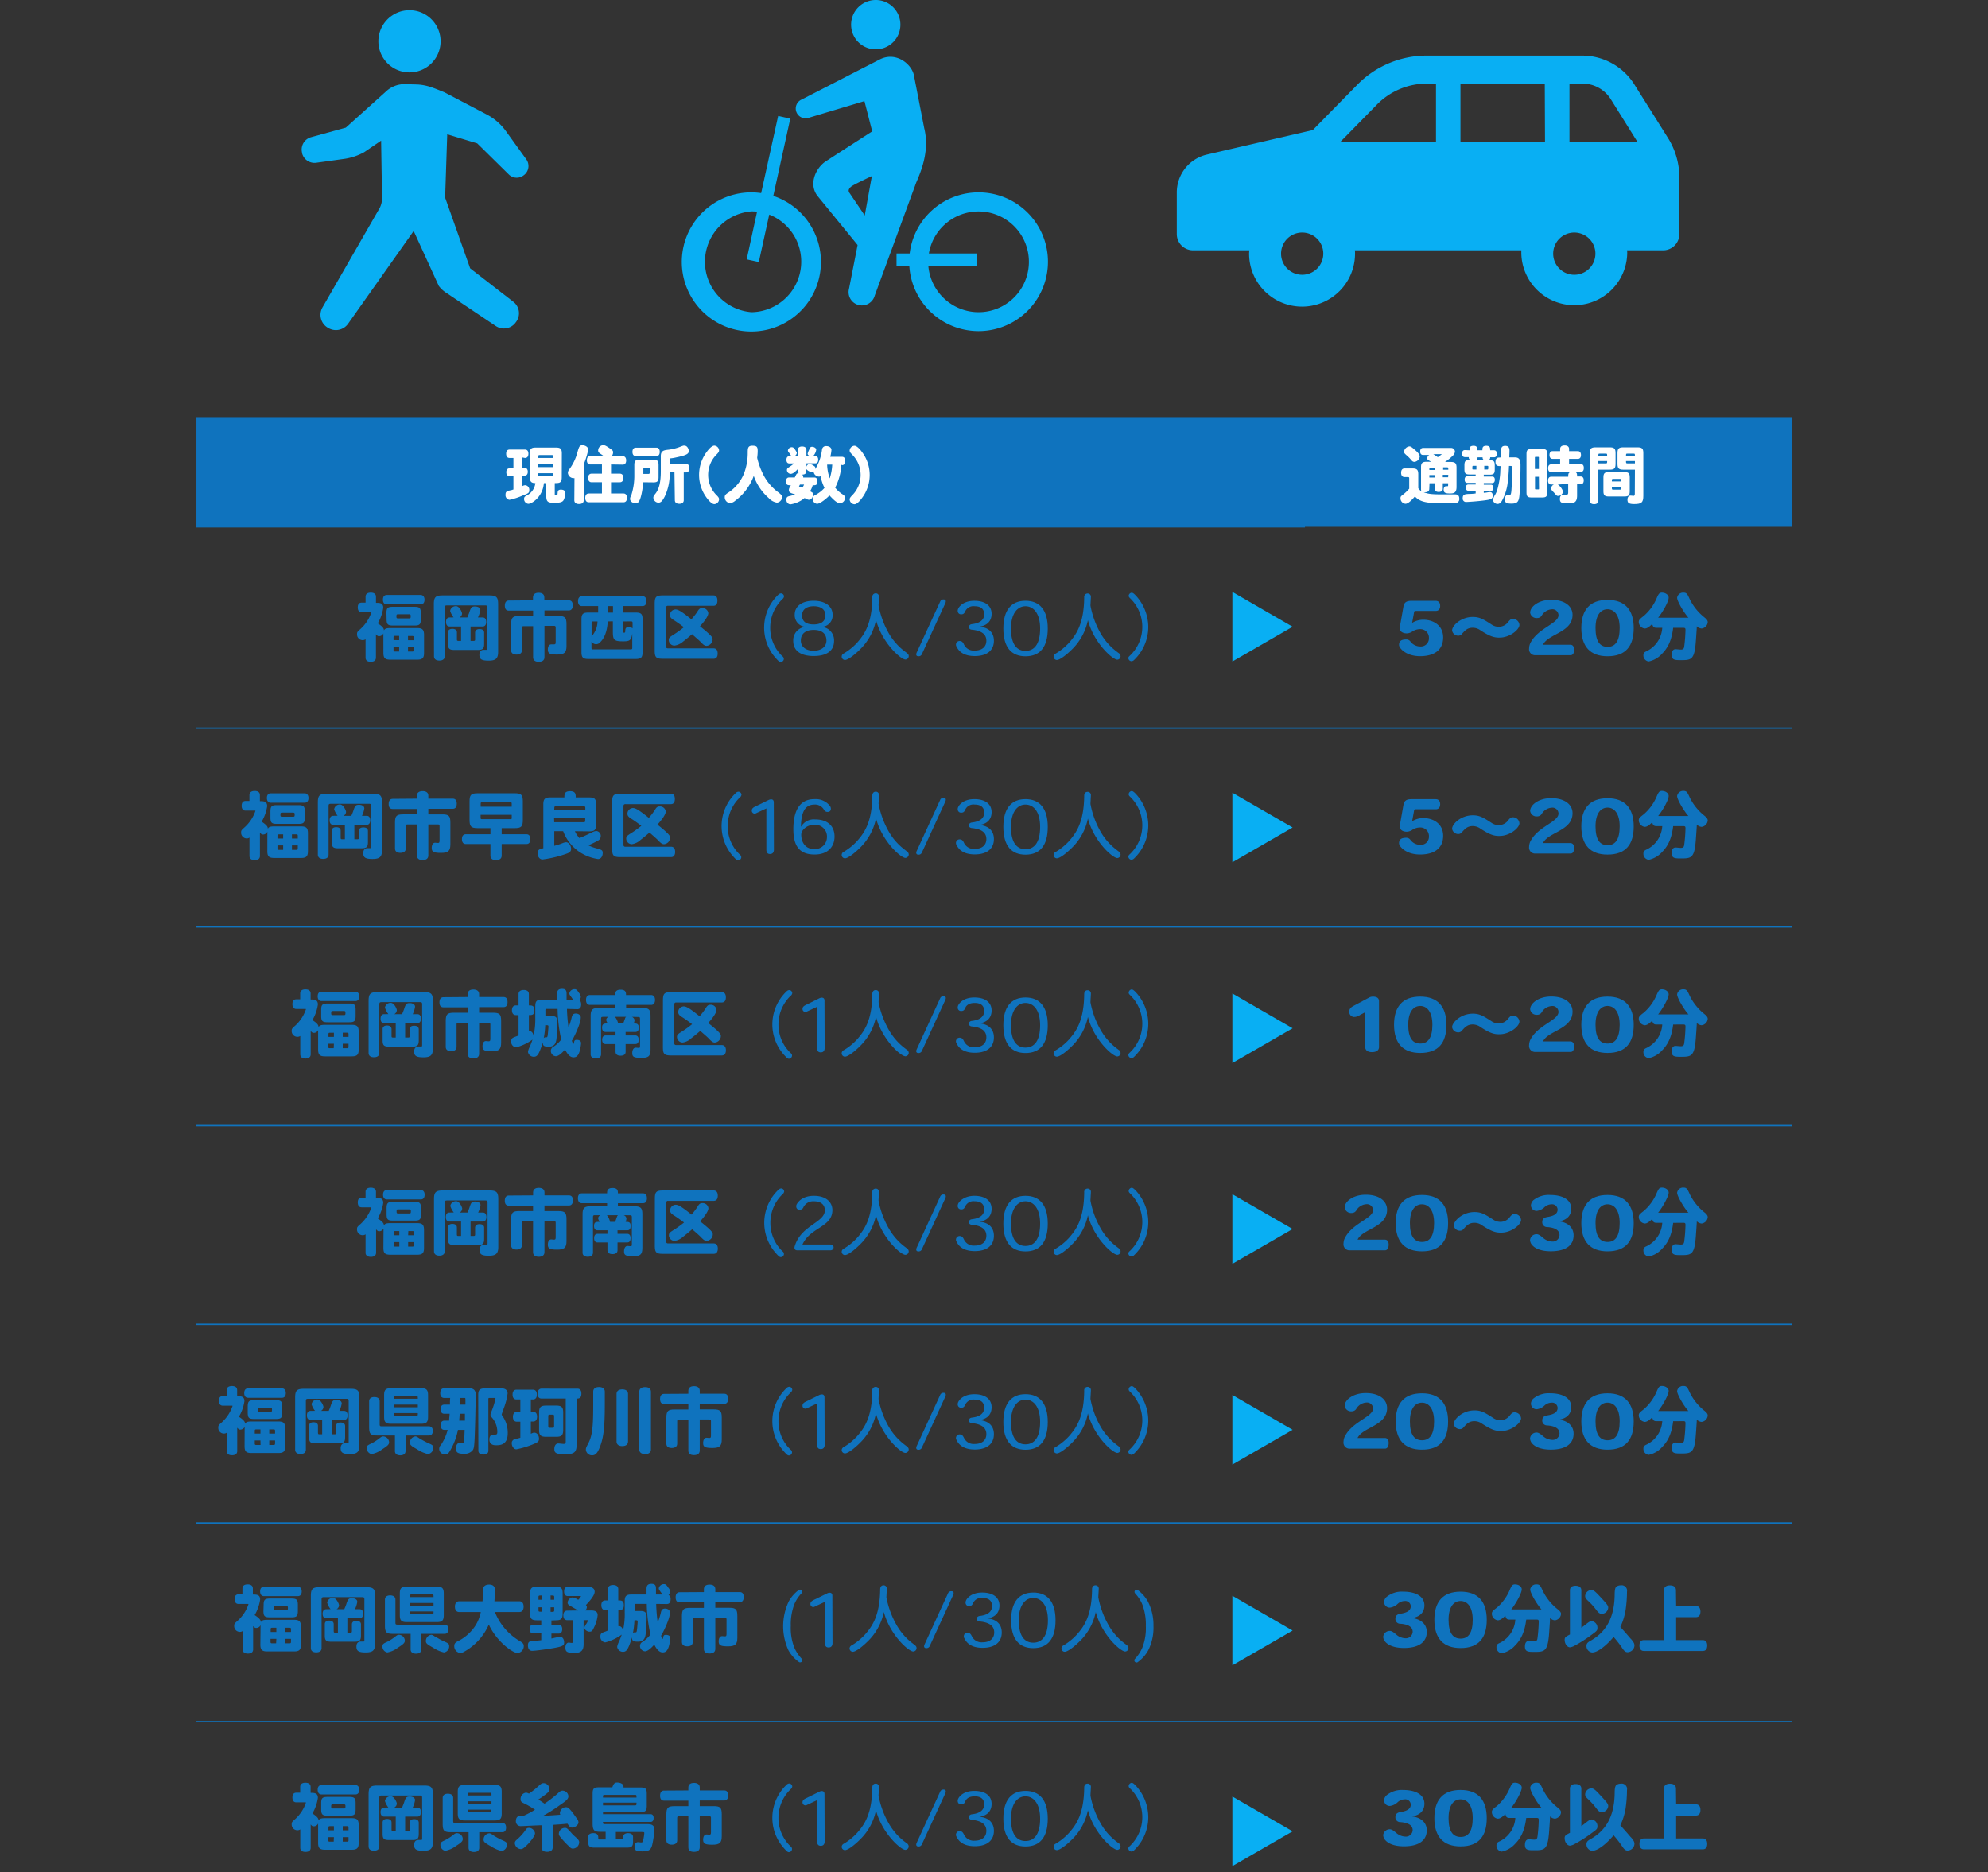 <svg xmlns="http://www.w3.org/2000/svg" viewBox="0 0 511.19 481.43"><rect x="0" y="0" width="511.19" height="481.43" fill="#333333" stroke="none"/><defs><style>.cls-1{fill:#0f73be;}.cls-2,.cls-5{fill:none;}.cls-2{stroke:#0f73be;stroke-miterlimit:10;stroke-width:0.36px;}.cls-3{fill:#09aff3;}.cls-4{fill:#fff;}</style></defs><g id="レイヤー_2" data-name="レイヤー 2"><g id="レイヤー_1-2" data-name="レイヤー 1"><rect class="cls-1" x="50.51" y="107.24" width="410.18" height="28.22"/><path class="cls-1" d="M98.58,162.86a1.22,1.22,0,0,1-1.1.72c-.32,0-.43-.06-.81-.49v6c0,.7-.47,1.08-1.34,1.08S94,169.79,94,169.09v-4.72a1.27,1.27,0,0,1-.74.23,1.46,1.46,0,0,1-1.45-1.55c0-.51.07-.6.9-1.34a10,10,0,0,0,2.76-4.19c0-.08,0-.1-.17-.1H93c-.64,0-1-.43-1-1.25s.34-1.22,1-1.22h1v-1.52c0-.68.47-1.05,1.34-1.05s1.34.37,1.34,1.05V155c.91,0,1.87,0,1.87,1.28a11,11,0,0,1-1.42,4c1.55,1,1.57,1.46,1.59,1.82.27-.47.64-.61,1.7-.61h6.84c1.36,0,1.78.42,1.78,1.78v4.59c0,1.34-.42,1.76-1.78,1.76h-6.89c-1.37,0-1.78-.42-1.78-1.76Zm.89-7.46c-.63,0-1-.43-1-1.21s.34-1.21,1-1.21h8.69c.6,0,1,.44,1,1.21s-.36,1.21-1,1.21Zm-.1,2.21c0-1.27.32-1.59,1.59-1.59h5.67c1.26,0,1.58.32,1.58,1.59v1.63c0,1.28-.32,1.6-1.58,1.6H101c-1.27,0-1.59-.32-1.59-1.6Zm3.27,7V163.5h-1.06c-.32,0-.39.08-.39.4v.68Zm0,1.76h-1.45v.74c0,.33.07.41.39.41h1.06Zm-.28-8.43c-.42,0-.42.13-.42.65,0,.32.1.41.42.41h2.83c.42,0,.42-.13.42-.64,0-.32-.1-.42-.42-.42Zm2.55,6.67h1.49v-.68c0-.32-.08-.4-.4-.4h-1.09Zm0,1.76v1.15H106c.32,0,.4-.08.4-.41v-.74Z"/><path class="cls-1" d="M111.56,155.33c0-1.78.45-2.24,2.23-2.24h12.07c1.78,0,2.23.46,2.23,2.24v12.25c0,1.74-.59,2.29-2.44,2.29s-2.38-.38-2.38-1.51c0-.81.4-1.28,1.1-1.28l.7,0c.22,0,.26-.05.26-.41V156.31c0-.55-.09-.65-.62-.65H115c-.55,0-.64.1-.64.65v12.43c0,.71-.49,1.11-1.38,1.11s-1.38-.4-1.38-1.11Zm5.08,3.41a5.1,5.1,0,0,1-.89-1.68,1.47,1.47,0,0,1,1.52-1.21c.86,0,1.54,1.53,1.54,1.91a1.21,1.21,0,0,1-.64,1h2c.18-.45.37-.87.52-1.34.4-1.26.63-1.49,1.44-1.49s1.38.36,1.38.92a6.66,6.66,0,0,1-.61,1.91h1.19c.61,0,.93.42.93,1.16s-.34,1.17-.93,1.17H121v3.7h.75c.34,0,.42-.08.42-.42v-1.71c0-.59.42-.91,1.15-.91s1.17.32,1.17.91v2.87c0,1.24-.34,1.58-1.6,1.58h-6.08c-1.27,0-1.61-.34-1.61-1.58v-2.93c0-.59.42-.91,1.13-.91s1.16.32,1.16.91v1.77c0,.34.07.42.39.42h.68v-3.7h-2.94c-.59,0-.93-.42-.93-1.17s.34-1.16.93-1.16Z"/><path class="cls-1" d="M137.05,154.36v-.77c0-.76.53-1.18,1.45-1.18s1.47.42,1.47,1.18v.77h6.31c.67,0,1,.45,1,1.29s-.36,1.3-1,1.3H140v1.43h3.57c1.7,0,2.1.4,2.1,2.12v5.59c0,1.7-.55,2.21-2.4,2.21s-2.4-.24-2.4-1.26c0-.83.32-1.36.87-1.36l.72,0c.36,0,.43-.11.43-.68v-3.66c0-.3-.11-.42-.41-.42H140V169c0,.76-.52,1.17-1.47,1.17s-1.45-.41-1.45-1.17V161h-2.46c-.3,0-.41.12-.41.42v5.8c0,.7-.51,1.09-1.4,1.09s-1.38-.39-1.38-1.09V160.5c0-1.72.39-2.12,2.09-2.12h3.56V157h-6.27c-.68,0-1-.46-1-1.29s.36-1.3,1-1.3Z"/><path class="cls-1" d="M160.23,155.83v1.67h3.25c1.38,0,1.75.37,1.75,1.75v8.43c0,1.36-.37,1.76-1.75,1.76H151.27c-1.37,0-1.75-.4-1.75-1.76v-8.43c0-1.38.38-1.75,1.75-1.75h2.54v-1.67h-4.18c-.64,0-1-.45-1-1.26s.38-1.27,1-1.27h15.59c.66,0,1,.46,1,1.27s-.36,1.26-1,1.26Zm-3.95,3.95c-.17,2.74-.93,4.4-2,5.4a1.33,1.33,0,0,1-1,.46,1.41,1.41,0,0,1-1.19-.68v1.59c0,.34.08.41.42.41h9.65c.34,0,.42-.07.42-.41V162.9c-.25,1.7-.61,2-2.29,2-2.36,0-2.7-.3-2.7-2.47v-2.67Zm-4.16,4c.06-.11.1-.19.67-1.06a5.66,5.66,0,0,0,.85-2.93h-1.1c-.34,0-.42.08-.42.42Zm5.5-7.94h-1.26v1.67h1.26Zm2.61,3.95v2.63c0,.21.05.26.24.26s.29,0,.31-.43c0-.78.24-1,.88-1a1.35,1.35,0,0,1,1,.32V160.2c0-.34-.08-.42-.42-.42Z"/><path class="cls-1" d="M168.35,155.23c0-1.78.36-2.14,2.12-2.14h13c.68,0,1,.48,1,1.35s-.37,1.32-1,1.32H171.75a.43.43,0,0,0-.49.47v10c0,.3.15.47.49.47h11.72c.7,0,1.07.48,1.07,1.35s-.37,1.34-1.07,1.34h-13c-1.76,0-2.12-.36-2.12-2.14Zm10.92,2.12c.49-.84.74-1,1.31-1a1.47,1.47,0,0,1,1.55,1.3c0,1-1.69,2.89-2.14,3.38,3.25,2.59,3.25,2.93,3.25,3.38a1.71,1.71,0,0,1-1.53,1.65c-.49,0-.79-.19-1.7-1.16-.4-.39-1.42-1.26-2.06-1.83-.62.55-1.59,1.34-2.32,1.91A4.19,4.19,0,0,1,173.4,166a1.48,1.48,0,0,1-1.44-1.42c0-.61.3-.79,1.19-1.36a25.1,25.1,0,0,0,2.7-1.95c-.85-.64-1.66-1.24-2.57-1.81-.73-.47-1-.77-1-1.32a1.44,1.44,0,0,1,1.42-1.44c.66,0,1.49.45,4.08,2.53A17.93,17.93,0,0,0,179.27,157.35Z"/><path class="cls-1" d="M201.17,154.06a10.21,10.21,0,0,0-3.12,7.37,10.08,10.08,0,0,0,3.1,7.29.88.88,0,0,1,.4.68.83.83,0,0,1-.8.83c-.3,0-.52-.17-1.17-.89a11.73,11.73,0,0,1,.55-16.43,1,1,0,0,1,.72-.34.81.81,0,0,1,.75.79A1.09,1.09,0,0,1,201.17,154.06Z"/><path class="cls-1" d="M207.2,161.18a3,3,0,0,1-2.85-3.15c0-2.12,1.81-3.56,4.87-3.56,2.89,0,4.87,1.35,4.87,3.56a2.91,2.91,0,0,1-2.85,3.15v0a3.45,3.45,0,0,1,3.23,3.61c0,2.47-1.77,3.89-5.25,3.89-3.27,0-5.25-1.32-5.25-3.89a3.45,3.45,0,0,1,3.23-3.61Zm-1.27,3.55c0,1.7,1.48,2.59,3.29,2.59s3.29-.91,3.29-2.63-1.12-2.72-3.29-2.72-3.29,1.06-3.29,2.72Zm.32-6.48c0,1.49.93,2.31,3,2.31,1.66,0,3-.68,3-2.33,0-1.4-1-2.36-3-2.36s-3,.93-3,2.36Z"/><path class="cls-1" d="M221.24,166.89c-.87.88-3,2.81-4,2.81a.87.87,0,0,1-.81-.87A.91.91,0,0,1,217,168a15.32,15.32,0,0,0,3.39-2.74c1.87-2.12,3.85-4.88,3.92-11.7a.87.87,0,0,1,.86-1,.82.82,0,0,1,.86.89c0,.34-.11,1.89-.11,2.21a22.78,22.78,0,0,0,2.55,7.05,15.81,15.81,0,0,0,3.17,3.95c.42.37.85.71,1.5,1.2.32.25.53.46.53.83a.88.88,0,0,1-.85.89c-1.19,0-6-4.27-7.56-10.16A14.58,14.58,0,0,1,221.24,166.89Z"/><path class="cls-1" d="M241.74,154.7a.88.88,0,0,1,.9-.57c.63,0,.66.5.42,1l-6,13.05a.88.88,0,0,1-.9.56c-.63,0-.67-.49-.42-1Z"/><path class="cls-1" d="M249.16,161.24c0-.46.29-.7.79-.76,2.27-.26,3.12-1.28,3.12-2.51s-.66-2.1-2.45-2.1a2.31,2.31,0,0,0-2.4,1.27c-.31.72-.61.81-1.1.81-.7,0-1.08-.72-.72-1.47.44-.91,1.76-2,4.14-2,2.78,0,4.44,1.25,4.44,3.35,0,1.72-1,3-3.14,3.3v0c2.1.17,3.73,1.27,3.73,3.63s-1.65,3.93-4.92,3.93-4.28-1.59-4.68-2.42a.94.94,0,0,1,.75-1.46c.68,0,.91.4,1.16.91a2.75,2.75,0,0,0,2.75,1.55c2.08,0,3-1.13,3-2.53,0-1.59-1.13-2.55-3.65-2.82C249.5,161.9,249.16,161.69,249.16,161.24Z"/><path class="cls-1" d="M258,161.6c0-4.78,2.07-7.13,5.7-7.13s5.72,2.36,5.72,7.14-2,7.14-5.72,7.14c-3.55,0-5.7-2.2-5.7-7.14Zm5.68-5.73c-2,0-3.72,1.8-3.72,5.74,0,4.22,1.61,5.75,3.74,5.75s3.76-1.57,3.76-5.75c0-3.94-1.74-5.74-3.76-5.74Z"/><path class="cls-1" d="M275.73,166.89c-.87.88-3,2.81-4,2.81a.87.87,0,0,1-.81-.87.91.91,0,0,1,.56-.79,15.07,15.07,0,0,0,3.38-2.74c1.87-2.12,3.86-4.88,3.93-11.7a.87.87,0,0,1,.85-1,.82.82,0,0,1,.87.89c0,.34-.11,1.89-.11,2.21a22.78,22.78,0,0,0,2.55,7.05,15.81,15.81,0,0,0,3.17,3.95c.42.37.85.71,1.5,1.2a1,1,0,0,1,.52.83.87.87,0,0,1-.85.89c-1.19,0-6-4.27-7.55-10.16A14.58,14.58,0,0,1,275.73,166.89Z"/><path class="cls-1" d="M291,152.4c.28,0,.59.22,1.17.85a12,12,0,0,1,3.1,8,11.83,11.83,0,0,1-3.67,8.47,1,1,0,0,1-.64.3.83.83,0,0,1-.81-.8c0-.3.19-.45.49-.73a10.19,10.19,0,0,0,0-14.62c-.3-.29-.41-.44-.41-.7A.86.86,0,0,1,291,152.4Z"/><path class="cls-1" d="M68.75,213.86a1.23,1.23,0,0,1-1.1.72c-.32,0-.43-.06-.81-.49v6c0,.7-.47,1.07-1.34,1.07s-1.35-.37-1.35-1.07v-4.73a1.18,1.18,0,0,1-.73.23A1.47,1.47,0,0,1,62,214.05c0-.51.08-.6.91-1.34a10,10,0,0,0,2.76-4.19c0-.08,0-.1-.17-.1H63.14c-.65,0-1-.43-1-1.24s.34-1.23,1-1.23h1v-1.51c0-.68.48-1.06,1.35-1.06s1.34.38,1.34,1.06V206c.9,0,1.87,0,1.87,1.28a11.06,11.06,0,0,1-1.42,4c1.55,1,1.57,1.45,1.59,1.81.26-.47.64-.6,1.7-.6h6.84c1.36,0,1.77.41,1.77,1.77v4.59c0,1.34-.41,1.76-1.77,1.76h-6.9c-1.36,0-1.77-.42-1.77-1.76Zm.88-7.46c-.62,0-1-.43-1-1.21s.34-1.21,1-1.21h8.69c.61,0,1,.44,1,1.21s-.36,1.21-1,1.21Zm-.09,2.21c0-1.26.32-1.59,1.59-1.59h5.66c1.27,0,1.59.33,1.59,1.59v1.63c0,1.28-.32,1.6-1.59,1.6H71.13c-1.27,0-1.59-.32-1.59-1.6Zm3.27,7v-1.07H71.75c-.32,0-.4.07-.4.39v.68Zm0,1.76H71.35v.74c0,.34.08.41.4.41h1.06Zm-.29-8.43c-.41,0-.41.14-.41.65,0,.32.09.41.41.41h2.84c.41,0,.41-.13.41-.64,0-.32-.09-.42-.41-.42Zm2.55,6.67h1.5v-.68c0-.32-.08-.39-.4-.39h-1.1Zm0,1.76v1.15h1.1c.32,0,.4-.07.4-.41v-.74Z"/><path class="cls-1" d="M81.73,206.33c0-1.78.45-2.23,2.23-2.23H96c1.77,0,2.23.45,2.23,2.23v12.26c0,1.73-.59,2.28-2.44,2.28s-2.38-.38-2.38-1.51c0-.81.39-1.28,1.09-1.28l.7,0c.23,0,.27-.05.27-.41V207.31c0-.55-.1-.64-.63-.64H85.13c-.55,0-.64.09-.64.64v12.43c0,.72-.5,1.11-1.38,1.11s-1.38-.39-1.38-1.11Zm5.08,3.41a4.92,4.92,0,0,1-.89-1.68,1.47,1.47,0,0,1,1.51-1.21c.87,0,1.55,1.54,1.55,1.91a1.21,1.21,0,0,1-.64,1h2c.19-.45.38-.86.53-1.33.4-1.27.62-1.5,1.44-1.5s1.37.36,1.37.93a6.76,6.76,0,0,1-.6,1.9h1.19c.61,0,.93.42.93,1.16s-.34,1.17-.93,1.17H91.12v3.7h.75c.34,0,.42-.07.42-.41v-1.72c0-.59.41-.91,1.15-.91s1.17.32,1.17.91v2.87c0,1.24-.34,1.58-1.61,1.58H86.92c-1.26,0-1.6-.34-1.6-1.58v-2.93c0-.59.41-.91,1.13-.91s1.15.32,1.15.91v1.78c0,.34.08.41.4.41h.68v-3.7h-3c-.58,0-.92-.42-.92-1.17s.34-1.16.92-1.16Z"/><path class="cls-1" d="M107.21,205.36v-.77c0-.76.53-1.17,1.46-1.17s1.47.41,1.47,1.17v.77h6.31c.66,0,1,.46,1,1.29s-.36,1.3-1,1.3h-6.31v1.44h3.57c1.7,0,2.1.39,2.1,2.11v5.59c0,1.7-.55,2.21-2.4,2.21s-2.4-.24-2.4-1.26c0-.83.32-1.36.87-1.36l.72.06c.36,0,.43-.12.43-.68v-3.67c0-.3-.11-.41-.41-.41h-2.48v8c0,.76-.53,1.17-1.47,1.17s-1.46-.41-1.46-1.17v-8h-2.45c-.3,0-.42.11-.42.41v5.8c0,.7-.51,1.1-1.4,1.1s-1.37-.4-1.37-1.1V211.5c0-1.72.39-2.11,2.09-2.11h3.55V208h-6.27c-.68,0-1-.45-1-1.28s.36-1.31,1-1.31Z"/><path class="cls-1" d="M129,212.94v1.57h6.38c.64,0,1,.45,1,1.24s-.34,1.27-1,1.27H129v3c0,.74-.53,1.15-1.46,1.15s-1.43-.41-1.43-1.15v-3h-6.33c-.66,0-1-.45-1-1.27s.36-1.24,1-1.24h6.33v-1.57h-3.25c-1.72,0-2.12-.4-2.12-2.12v-4.74c0-1.72.4-2.11,2.12-2.11h9.46c1.72,0,2.12.39,2.12,2.11v4.74c0,1.72-.4,2.12-2.12,2.12Zm2.58-5.52v-.74c0-.34-.05-.39-.39-.39H124c-.34,0-.4.05-.4.39v.74Zm0,2.08h-8v.74c0,.34.06.39.4.39h7.22c.34,0,.39,0,.39-.39Z"/><path class="cls-1" d="M147.83,213.73a7,7,0,0,0,1.16,1.76c1.21-.46,2.24-1,3.34-1.51a2.61,2.61,0,0,1,1-.31,1.26,1.26,0,0,1,1.15,1.31,1.32,1.32,0,0,1-.77,1.19,22.87,22.87,0,0,1-2.42,1.17,8.63,8.63,0,0,0,1.78.7c1.66.47,1.91.53,1.91,1.28,0,.93-.51,1.57-1.21,1.57a11.81,11.81,0,0,1-4.63-1.74,11.11,11.11,0,0,1-4.16-5,2.5,2.5,0,0,0-.19-.43h-2.26v3.76a16.55,16.55,0,0,0,2.26-.74,2.7,2.7,0,0,1,.78-.18c.68,0,1.28.83,1.28,1.71,0,.55-.24.85-.9,1.14A29.12,29.12,0,0,1,139.5,221c-.71,0-1.26-.7-1.26-1.63,0-.75.38-1.09,1.47-1.26V206.8c0-1.34.42-1.76,1.76-1.76h3.66c0-.79,0-1.6,1.46-1.6s1.45.81,1.45,1.6h3.48c1.38,0,1.75.38,1.75,1.76V212c0,1.39-.37,1.77-1.75,1.77Zm-5.32-5.42h8v-.59c0-.32-.08-.39-.42-.39h-7.14c-.34,0-.41.07-.41.39Zm0,3.1h7.55c.34,0,.42-.08.42-.42v-.6h-8Z"/><path class="cls-1" d="M157.41,206.23c0-1.77.36-2.13,2.12-2.13h13c.68,0,1,.47,1,1.34s-.37,1.32-1,1.32H160.82a.44.44,0,0,0-.5.47v10a.43.43,0,0,0,.5.48h11.71c.7,0,1.07.47,1.07,1.34s-.37,1.34-1.07,1.34h-13c-1.76,0-2.12-.36-2.12-2.14Zm10.92,2.12c.49-.83.74-1,1.31-1a1.47,1.47,0,0,1,1.55,1.3c0,1-1.69,2.89-2.14,3.38,3.25,2.59,3.25,2.93,3.25,3.38a1.7,1.7,0,0,1-1.53,1.65c-.49,0-.79-.19-1.7-1.15-.4-.4-1.42-1.27-2.06-1.84-.62.55-1.59,1.34-2.32,1.91a4.12,4.12,0,0,1-2.23,1.08,1.47,1.47,0,0,1-1.44-1.42c0-.6.3-.79,1.19-1.36a26.61,26.61,0,0,0,2.7-1.94c-.85-.65-1.66-1.25-2.57-1.82-.73-.47-1-.77-1-1.32a1.45,1.45,0,0,1,1.42-1.44c.66,0,1.49.46,4.08,2.53A17.93,17.93,0,0,0,168.33,208.35Z"/><path class="cls-1" d="M190.23,205.06a10.21,10.21,0,0,0-3.12,7.37,10.08,10.08,0,0,0,3.1,7.29.88.88,0,0,1,.4.68.83.83,0,0,1-.79.83c-.31,0-.53-.17-1.18-.89a11.73,11.73,0,0,1,.55-16.43,1,1,0,0,1,.72-.34.81.81,0,0,1,.75.79A1.06,1.06,0,0,1,190.23,205.06Z"/><path class="cls-1" d="M199,218.45c0,.68-.3,1.14-1,1.14s-.94-.44-.94-1.16V207.86l-2.59,1.21a.74.74,0,0,1-1.15-.68c0-.53.43-.8.85-1l3.44-1.68c.53-.26,1.36-.34,1.36.59Z"/><path class="cls-1" d="M212.81,208.76a1,1,0,0,1-.93-.54,2.58,2.58,0,0,0-2.41-1.35c-2.27,0-3.44,1.57-3.52,5.67H206a3.77,3.77,0,0,1,3.59-1.85c3.17,0,5,1.66,5,4.42,0,2.34-1.45,4.61-5.13,4.61s-5.46-1.95-5.46-6.48c0-4.91,1.68-7.76,5.4-7.76a4.66,4.66,0,0,1,4,1.73C213.85,207.82,213.74,208.76,212.81,208.76Zm-6.78,5.9c0,1.53.77,3.66,3.36,3.66a3.08,3.08,0,0,0,3.25-3.1,3,3,0,0,0-3.29-3.13c-1.94,0-3.32,1.36-3.32,2.55Z"/><path class="cls-1" d="M221.24,217.89c-.87.88-3,2.81-4,2.81a.86.86,0,0,1-.81-.87A.91.91,0,0,1,217,219a15.07,15.07,0,0,0,3.38-2.74c1.88-2.12,3.86-4.87,3.93-11.69,0-.55.29-1,.85-1a.81.81,0,0,1,.87.88c0,.34-.11,1.89-.11,2.21a22.78,22.78,0,0,0,2.55,7.05,15.63,15.63,0,0,0,3.17,3.95c.42.37.85.71,1.5,1.21a1,1,0,0,1,.53.83.89.89,0,0,1-.86.89c-1.18,0-6-4.27-7.55-10.17A14.54,14.54,0,0,1,221.24,217.89Z"/><path class="cls-1" d="M241.74,205.7a.87.87,0,0,1,.9-.56c.63,0,.66.49.42,1l-6,13.05a.88.88,0,0,1-.9.57c-.63,0-.67-.49-.42-1Z"/><path class="cls-1" d="M249.16,212.24c0-.45.28-.7.79-.76,2.27-.26,3.12-1.28,3.12-2.51s-.66-2.1-2.45-2.1a2.31,2.31,0,0,0-2.4,1.27c-.31.72-.61.81-1.1.81-.7,0-1.08-.72-.72-1.47.44-.91,1.76-2,4.14-2,2.78,0,4.44,1.24,4.44,3.34,0,1.72-1,3-3.14,3.31v0c2.1.17,3.73,1.27,3.73,3.63s-1.65,3.93-4.92,3.93-4.28-1.59-4.68-2.42a.93.93,0,0,1,.75-1.45c.68,0,.91.39,1.16.9a2.75,2.75,0,0,0,2.75,1.55c2.08,0,3-1.13,3-2.53,0-1.59-1.13-2.55-3.65-2.81C249.5,212.9,249.16,212.69,249.16,212.24Z"/><path class="cls-1" d="M258,212.6c0-4.78,2.07-7.12,5.7-7.12s5.72,2.36,5.72,7.14-2,7.14-5.72,7.14c-3.55,0-5.7-2.21-5.7-7.14Zm5.68-5.73c-2,0-3.72,1.8-3.72,5.75,0,4.21,1.61,5.74,3.74,5.74s3.76-1.57,3.76-5.74c0-4-1.74-5.75-3.76-5.75Z"/><path class="cls-1" d="M275.73,217.89c-.87.88-3,2.81-4,2.81a.86.86,0,0,1-.81-.87.91.91,0,0,1,.56-.79,15.07,15.07,0,0,0,3.38-2.74c1.87-2.12,3.86-4.87,3.93-11.69,0-.55.29-1,.85-1a.81.81,0,0,1,.87.88c0,.34-.11,1.89-.11,2.21a22.5,22.5,0,0,0,2.55,7.05,15.63,15.63,0,0,0,3.17,3.95c.42.37.85.71,1.5,1.21a1,1,0,0,1,.52.83.88.88,0,0,1-.85.89c-1.19,0-6-4.27-7.55-10.17A14.54,14.54,0,0,1,275.73,217.89Z"/><path class="cls-1" d="M291,203.4c.28,0,.59.23,1.17.85a12,12,0,0,1,3.1,8.05,11.82,11.82,0,0,1-3.67,8.46,1,1,0,0,1-.64.3.82.82,0,0,1-.81-.79c0-.3.19-.46.49-.74a10.19,10.19,0,0,0,0-14.62c-.3-.28-.41-.43-.41-.7A.87.87,0,0,1,291,203.4Z"/><path class="cls-1" d="M98.62,315.87a1.24,1.24,0,0,1-1.1.72c-.32,0-.43-.06-.81-.5v6c0,.7-.47,1.08-1.34,1.08S94,322.8,94,322.1v-4.72a1.3,1.3,0,0,1-.74.23,1.47,1.47,0,0,1-1.46-1.55c0-.51.08-.61.91-1.34a10,10,0,0,0,2.76-4.2c0-.07,0-.09-.17-.09H93c-.65,0-1-.44-1-1.25s.34-1.23,1-1.23h1v-1.51c0-.68.47-1.06,1.34-1.06s1.34.38,1.34,1.06V308c.91,0,1.87,0,1.87,1.29a11,11,0,0,1-1.42,4c1.55,1,1.57,1.46,1.59,1.82.26-.48.64-.61,1.7-.61h6.84c1.36,0,1.77.42,1.77,1.78v4.59c0,1.34-.41,1.75-1.77,1.75h-6.9c-1.36,0-1.77-.41-1.77-1.75Zm.88-7.46c-.62,0-1-.44-1-1.21s.34-1.21,1-1.21h8.69c.61,0,1,.43,1,1.21s-.36,1.21-1,1.21Zm-.09,2.21c0-1.27.32-1.59,1.59-1.59h5.66c1.27,0,1.59.32,1.59,1.59v1.62c0,1.29-.32,1.61-1.59,1.61H101c-1.27,0-1.59-.32-1.59-1.61Zm3.27,7v-1.08h-1.06c-.32,0-.4.08-.4.4v.68Zm0,1.75h-1.46v.74c0,.34.08.42.4.42h1.06Zm-.28-8.42c-.42,0-.42.13-.42.64,0,.32.09.42.42.42h2.83c.42,0,.42-.14.42-.65,0-.32-.1-.41-.42-.41Zm2.55,6.67h1.49v-.68c0-.32-.08-.4-.4-.4H105Zm0,1.75v1.16H106c.32,0,.4-.08.4-.42v-.74Z"/><path class="cls-1" d="M111.6,308.33c0-1.77.45-2.23,2.23-2.23H125.9c1.77,0,2.23.46,2.23,2.23v12.26c0,1.74-.59,2.29-2.44,2.29s-2.38-.38-2.38-1.51c0-.82.4-1.29,1.09-1.29l.7,0c.23,0,.27-.06.27-.42V309.31c0-.54-.1-.64-.63-.64H115c-.55,0-.64.1-.64.64v12.43c0,.72-.5,1.12-1.38,1.12s-1.38-.4-1.38-1.12Zm5.08,3.42a5.12,5.12,0,0,1-.89-1.68,1.47,1.47,0,0,1,1.51-1.21c.87,0,1.55,1.53,1.55,1.91a1.22,1.22,0,0,1-.64,1h2c.19-.45.38-.87.53-1.34.4-1.27.62-1.49,1.44-1.49s1.38.36,1.38.92a6.66,6.66,0,0,1-.61,1.91h1.19c.61,0,.93.42.93,1.15s-.34,1.17-.93,1.17H121v3.71h.75c.34,0,.42-.08.42-.42v-1.72c0-.58.41-.9,1.15-.9s1.17.32,1.17.9v2.87c0,1.25-.34,1.59-1.6,1.59h-6.09c-1.26,0-1.6-.34-1.6-1.59v-2.93c0-.58.41-.9,1.13-.9s1.15.32,1.15.9v1.78c0,.34.08.42.4.42h.68v-3.71h-3c-.58,0-.92-.41-.92-1.17s.34-1.15.92-1.15Z"/><path class="cls-1" d="M137.08,307.37v-.78c0-.75.53-1.17,1.46-1.17s1.47.42,1.47,1.17v.78h6.31c.66,0,1,.45,1,1.28s-.36,1.31-1,1.31H140v1.43h3.57c1.7,0,2.1.4,2.1,2.12v5.59c0,1.7-.55,2.21-2.4,2.21s-2.4-.25-2.4-1.27c0-.83.32-1.36.87-1.36l.72.06c.36,0,.43-.11.43-.68V314.4c0-.31-.11-.42-.41-.42H140v8c0,.75-.53,1.17-1.47,1.17s-1.46-.42-1.46-1.17v-8h-2.45c-.3,0-.42.11-.42.42v5.79c0,.7-.51,1.1-1.39,1.1s-1.38-.4-1.38-1.1v-6.68c0-1.72.39-2.12,2.09-2.12h3.55V310h-6.27c-.68,0-1-.46-1-1.29s.36-1.3,1-1.3Z"/><path class="cls-1" d="M160.36,312.45a1,1,0,0,1,.72.87,2.78,2.78,0,0,1-.21.85c.72,0,1.3,0,1.3,1.07,0,.72-.3,1.1-.86,1.1h-2.52v.91h2.48c.58,0,.88.39.88,1.11s-.3,1.1-.88,1.1h-2.48v2c0,.66-.47,1-1.3,1s-1.29-.38-1.29-1v-2h-2.55c-.56,0-.88-.4-.88-1.1s.32-1.11.88-1.11h2.55v-.91h-2.58c-.57,0-.87-.4-.87-1.1,0-1.07.57-1.07,1.41-1.07,0-.1-.13-.27-.26-.57a1.09,1.09,0,0,1-.09-.41.93.93,0,0,1,.6-.74h-1.3c-.57,0-.63.06-.63.64v9c0,.67-.49,1.05-1.34,1.05s-1.34-.38-1.34-1.05v-9.81c0-1.7.42-2.11,2.14-2.11h4.17v-.8h-6.5c-.64,0-1-.45-1-1.27s.38-1.26,1-1.26h6.5c0-.57,0-1.38,1.4-1.38s1.38.81,1.38,1.38h6.46c.64,0,1,.45,1,1.26s-.36,1.27-1,1.27h-6.46v.8h4.17c1.72,0,2.12.41,2.12,2.11v8.41c0,1.85-.46,2.3-2.29,2.3-2,0-2.42-.21-2.42-1.25,0-.83.36-1.38.89-1.38l.72.06c.32,0,.4-.07.4-.41v-6.9c0-.58-.06-.64-.65-.64Zm-2.19,1.72c.15-.38.21-.57.47-1.29a.72.72,0,0,1,.28-.43h-2.87a3.79,3.79,0,0,1,.78,1.55.29.29,0,0,0,.06.17Z"/><path class="cls-1" d="M168.39,308.24c0-1.78.36-2.14,2.12-2.14h13c.68,0,1.06.48,1.06,1.34s-.38,1.33-1.06,1.33H171.79a.43.43,0,0,0-.49.47v10c0,.3.15.47.49.47H183.5c.7,0,1.08.47,1.08,1.34s-.38,1.34-1.08,1.34h-13c-1.76,0-2.12-.35-2.12-2.13Zm10.92,2.11c.49-.83.74-1,1.3-1a1.47,1.47,0,0,1,1.55,1.31c0,1-1.68,2.89-2.13,3.38,3.25,2.58,3.25,2.93,3.25,3.38a1.7,1.7,0,0,1-1.53,1.64c-.49,0-.8-.19-1.7-1.15-.4-.4-1.42-1.27-2.06-1.83-.63.54-1.59,1.34-2.33,1.91a4.1,4.1,0,0,1-2.22,1.07,1.47,1.47,0,0,1-1.44-1.41c0-.61.3-.8,1.19-1.37a25.14,25.14,0,0,0,2.7-1.94c-.85-.64-1.66-1.25-2.57-1.81-.74-.48-1-.78-1-1.33a1.44,1.44,0,0,1,1.42-1.43c.66,0,1.49.45,4.08,2.53A17.06,17.06,0,0,0,179.31,310.35Z"/><path class="cls-1" d="M201.21,307.07a10.17,10.17,0,0,0-3.12,7.36,10.06,10.06,0,0,0,3.1,7.29.89.89,0,0,1,.39.69.83.83,0,0,1-.79.83c-.3,0-.53-.17-1.17-.89a11.72,11.72,0,0,1,.55-16.44,1,1,0,0,1,.72-.34.82.82,0,0,1,.75.8A1.11,1.11,0,0,1,201.21,307.07Z"/><path class="cls-1" d="M205,321.48c-.63,0-.81-.47-.66-1,1.58-5.46,7.76-6.08,7.76-9.3,0-1-.55-2.3-2.89-2.3a2.77,2.77,0,0,0-2.61,1.51,1,1,0,0,1-1,.66c-.94,0-1-1-.7-1.47.47-.81,1.72-2.1,4.37-2.1,3.34,0,4.77,1.8,4.77,3.65,0,4.44-5.68,4.4-7.7,8.86h7.12c.55,0,.89.24.89.73s-.36.76-.89.76Z"/><path class="cls-1" d="M221.24,319.89c-.87.89-3,2.82-4,2.82a.87.87,0,0,1-.81-.87.93.93,0,0,1,.56-.8,15,15,0,0,0,3.38-2.73c1.88-2.12,3.86-4.88,3.93-11.7a.87.87,0,0,1,.85-1,.82.82,0,0,1,.87.89c0,.34-.11,1.89-.11,2.21a22.77,22.77,0,0,0,2.55,7,15.63,15.63,0,0,0,3.17,4c.42.38.85.72,1.5,1.21.32.25.53.45.53.83a.88.88,0,0,1-.86.89c-1.18,0-6-4.27-7.55-10.16A14.55,14.55,0,0,1,221.24,319.89Z"/><path class="cls-1" d="M241.74,307.71a.87.87,0,0,1,.9-.57c.63,0,.66.49.42,1l-6,13.06a.89.89,0,0,1-.9.56c-.63,0-.67-.49-.42-1Z"/><path class="cls-1" d="M249.16,314.24c0-.45.28-.69.79-.75,2.27-.27,3.12-1.29,3.12-2.51s-.66-2.1-2.45-2.1a2.31,2.31,0,0,0-2.4,1.27c-.31.71-.61.81-1.1.81-.7,0-1.08-.72-.72-1.48s1.76-2,4.14-2c2.78,0,4.44,1.25,4.44,3.35,0,1.71-1,3-3.14,3.3v0c2.1.17,3.73,1.26,3.73,3.63s-1.65,3.92-4.92,3.92-4.28-1.58-4.68-2.41a.94.94,0,0,1,.75-1.46c.68,0,.91.4,1.16.91a2.75,2.75,0,0,0,2.75,1.55c2.08,0,3-1.14,3-2.53,0-1.59-1.13-2.55-3.65-2.82C249.5,314.91,249.16,314.7,249.16,314.24Z"/><path class="cls-1" d="M258,314.6c0-4.78,2.07-7.12,5.7-7.12s5.72,2.36,5.72,7.14-2,7.14-5.72,7.14c-3.55,0-5.7-2.21-5.7-7.14Zm5.68-5.72c-2,0-3.72,1.79-3.72,5.74,0,4.21,1.61,5.74,3.74,5.74s3.76-1.56,3.76-5.74c0-3.95-1.74-5.74-3.76-5.74Z"/><path class="cls-1" d="M275.73,319.89c-.87.89-3,2.82-4,2.82a.87.87,0,0,1-.81-.87.93.93,0,0,1,.56-.8,15,15,0,0,0,3.38-2.73c1.87-2.12,3.86-4.88,3.93-11.7a.87.87,0,0,1,.85-1,.82.82,0,0,1,.87.89c0,.34-.11,1.89-.11,2.21a22.48,22.48,0,0,0,2.55,7,15.63,15.63,0,0,0,3.17,4c.42.38.85.72,1.5,1.21.32.25.52.45.52.83a.87.87,0,0,1-.85.89c-1.19,0-6-4.27-7.55-10.16A14.55,14.55,0,0,1,275.73,319.89Z"/><path class="cls-1" d="M291,305.4c.28,0,.59.23,1.17.85a12,12,0,0,1,3.1,8.05,11.78,11.78,0,0,1-3.67,8.46,1,1,0,0,1-.64.31.82.82,0,0,1-.81-.8c0-.3.19-.45.49-.73a10.2,10.2,0,0,0,0-14.63c-.3-.28-.41-.43-.41-.69A.87.87,0,0,1,291,305.4Z"/><path class="cls-1" d="M62.91,366.87a1.24,1.24,0,0,1-1.1.72c-.32,0-.43-.06-.81-.49v6c0,.7-.47,1.08-1.34,1.08s-1.34-.38-1.34-1.08v-4.72a1.3,1.3,0,0,1-.74.23,1.46,1.46,0,0,1-1.45-1.55c0-.51.07-.61.9-1.34a10,10,0,0,0,2.76-4.2c0-.07,0-.09-.17-.09H57.3c-.65,0-1-.44-1-1.25s.33-1.22,1-1.22h1v-1.52c0-.68.47-1.05,1.34-1.05s1.34.37,1.34,1.05V359c.91,0,1.87,0,1.87,1.28a11,11,0,0,1-1.42,4c1.55,1,1.57,1.46,1.59,1.82.27-.48.64-.61,1.7-.61h6.84c1.36,0,1.77.42,1.77,1.78v4.59c0,1.34-.41,1.75-1.77,1.75h-6.9c-1.36,0-1.77-.41-1.77-1.75Zm.89-7.46c-.63,0-1-.44-1-1.21s.34-1.21,1-1.21h8.69c.6,0,1,.43,1,1.21s-.36,1.21-1,1.21Zm-.1,2.21c0-1.27.32-1.59,1.59-1.59H71c1.26,0,1.58.32,1.58,1.59v1.62c0,1.29-.32,1.61-1.58,1.61H65.29c-1.27,0-1.59-.32-1.59-1.61Zm3.27,7v-1.08H65.91c-.32,0-.4.08-.4.4v.68Zm0,1.76H65.51v.73c0,.34.08.42.4.42H67Zm-.28-8.43c-.42,0-.42.13-.42.64,0,.32.1.42.42.42h2.83c.42,0,.42-.13.42-.64,0-.32-.1-.42-.42-.42Zm2.55,6.67h1.49v-.68c0-.32-.08-.4-.4-.4H69.24Zm0,1.76v1.15h1.09c.32,0,.4-.08.4-.42v-.73Z"/><path class="cls-1" d="M75.89,359.33c0-1.77.45-2.23,2.23-2.23H90.19c1.78,0,2.23.46,2.23,2.23v12.26c0,1.74-.59,2.29-2.44,2.29s-2.38-.38-2.38-1.51c0-.81.4-1.29,1.1-1.29l.7,0c.22,0,.26-.06.26-.41V360.32c0-.55-.09-.65-.62-.65H79.29c-.55,0-.64.1-.64.65v12.42c0,.72-.5,1.12-1.38,1.12s-1.38-.4-1.38-1.12ZM81,362.75a5.21,5.21,0,0,1-.89-1.68,1.47,1.47,0,0,1,1.51-1.21c.87,0,1.55,1.53,1.55,1.91a1.21,1.21,0,0,1-.64,1h2c.18-.45.37-.87.52-1.34.4-1.26.63-1.49,1.44-1.49s1.38.36,1.38.92a6.66,6.66,0,0,1-.61,1.91h1.19c.61,0,.93.42.93,1.16s-.34,1.17-.93,1.17H85.28v3.7H86c.34,0,.42-.08.42-.42v-1.72c0-.58.41-.9,1.15-.9s1.17.32,1.17.9v2.87c0,1.25-.34,1.59-1.6,1.59H81.08c-1.26,0-1.6-.34-1.6-1.59v-2.92c0-.59.41-.91,1.13-.91s1.15.32,1.15.91v1.77c0,.34.08.42.4.42h.68v-3.7h-3c-.58,0-.92-.42-.92-1.17s.34-1.16.92-1.16Z"/><path class="cls-1" d="M100.05,370.86c0,.53-.39.92-1.72,1.75a6.42,6.42,0,0,1-2.77,1.27,1.52,1.52,0,0,1-1.25-1.57c0-.53.17-.7,1.17-1.15a12,12,0,0,0,2-1.27c.57-.45.72-.55,1.1-.55A1.56,1.56,0,0,1,100.05,370.86Zm4.23-1.76v4c0,.7-.49,1.1-1.36,1.1s-1.37-.4-1.37-1.1v-4H97c-1.7,0-2.08-.38-2.08-2.15V360.3c0-.7.49-1.08,1.34-1.08s1.37.38,1.37,1.08v5.87c0,.51.07.57.66.57h12c.63,0,1,.41,1,1.17s-.32,1.19-1,1.19Zm-5.51-10.37c0-1.36.41-1.78,1.77-1.78h7.75c1.36,0,1.78.42,1.78,1.78v5.57c0,1.36-.42,1.78-1.78,1.78h-7.75c-1.36,0-1.77-.42-1.77-1.78Zm8.67.93c0-.57,0-.69-.32-.69H101.7c-.32,0-.32.12-.32.69Zm0,1.5h-6.06v.68h6.06Zm-.32,2.88c.32,0,.32-.12.32-.7h-6.06c0,.58,0,.7.32.7Zm.94,5.91a16.2,16.2,0,0,0,2.12,1.13c1.06.46,1.23.63,1.23,1.16a1.6,1.6,0,0,1-1.34,1.64,8.31,8.31,0,0,1-2.84-1.25c-1.49-.83-1.81-1.11-1.81-1.66a1.6,1.6,0,0,1,1.36-1.63C107.12,369.34,107.32,369.46,108.06,370Z"/><path class="cls-1" d="M117.76,367.66a16.93,16.93,0,0,1-2.12,5.5c-.32.55-.6.74-1,.74a1.39,1.39,0,0,1-1.27-2.36,12.38,12.38,0,0,0,1.74-3.88h-.85c-.6,0-.94-.43-.94-1.19s.32-1.19.94-1.19h1.23c0-.6.1-1.17.13-1.77h-1.38c-.6,0-.94-.42-.94-1.17s.32-1.18.94-1.18h1.46c0-.62,0-1.11.06-1.71h-1.55c-.63,0-1-.44-1-1.17,0-.31,0-1.31,1-1.31h6.38c1.23,0,1.74.51,1.74,1.74,0,0-.1,5.61-.17,7.8-.17,5.71-.23,6-.78,6.57a2.7,2.7,0,0,1-2.13.72c-1.49,0-2-.32-2-1.3s.37-1.51,1-1.51c.11,0,.6.07.7.07.39,0,.41,0,.53-3.4Zm.43-4.15c0,.62-.07,1.21-.11,1.77h1.47c0-.64,0-1,0-1.77Zm.11-4.06q0,.9,0,1.71h1.38c0-.49,0-1,0-1.2,0-.49,0-.51-.34-.51Zm4.67-.76c0-1.32.42-1.7,1.81-1.7H129c.94,0,1.53.49,1.53,1.29a16.76,16.76,0,0,1-1,3.85c0,.07-.52,1.44-.52,1.55a.38.38,0,0,0,.08.24,7.52,7.52,0,0,1,1.47,4.57c0,3-1.87,3.12-3,3.12s-1.72-.47-1.72-1.47c0-.76.36-1.27.87-1.27l.68,0c.36,0,.49-.17.49-.66a5.6,5.6,0,0,0-1.15-3.44c-.55-.64-.6-.77-.6-1s0-.22.53-1.58a19.79,19.79,0,0,0,.75-2.57c0-.15,0-.17-.34-.17h-1.15c-.3,0-.34.05-.34.34V373c0,.66-.45,1-1.29,1s-1.28-.38-1.28-1Z"/><path class="cls-1" d="M136.5,359.84V363h.6c.64,0,1,.45,1,1.26s-.36,1.25-1,1.25h-.6v3.15c.58-.26.64-.28.89-.28.69,0,1.21.66,1.21,1.57,0,.66-.27.9-1.42,1.36a22.67,22.67,0,0,1-4.4,1.34c-.64,0-1.19-.74-1.19-1.61a1,1,0,0,1,.83-1c.49-.11.9-.22,1.38-.36v-4.13h-.91c-.64,0-1-.46-1-1.25s.36-1.26,1-1.26h.91v-3.2h-1c-.65,0-1-.45-1-1.26s.36-1.25,1-1.25h4.25c.64,0,1,.45,1,1.25s-.36,1.26-1,1.26Zm12-2.77c.66,0,1,.45,1,1.28,0,1.27-.75,1.27-1.24,1.27v12c0,2-.89,2.29-3,2.29s-2.72-.23-2.72-1.31c0-.9.4-1.45,1-1.45.23,0,1.15.11,1.34.11.47,0,.59-.11.59-.55v-11.1h-6.22c-.66,0-1-.46-1-1.27s.38-1.28,1-1.28Zm-9.88,6.12c0-1.36.42-1.78,1.78-1.78h2.64c1.36,0,1.78.42,1.78,1.78v4.49c0,1.34-.42,1.76-1.78,1.76h-2.64c-1.36,0-1.78-.42-1.78-1.76Zm2.78.55c-.34,0-.42.07-.42.41v2.55c0,.34.08.42.42.42h.66c.34,0,.42-.08.42-.42v-2.55c0-.34-.08-.41-.42-.41Z"/><path class="cls-1" d="M152.54,357.84c0-.77.53-1.19,1.49-1.19s1.49.43,1.49,1.19v3.08c0,6.18-.3,9-1.49,11.67-.49,1.12-1,1.61-1.77,1.61a1.57,1.57,0,0,1-1.61-1.44c0-.45.06-.58.7-1.79,1-2,1.19-4.4,1.19-9.84Zm6,.59c0-.74.53-1.18,1.47-1.18s1.48.42,1.48,1.18v12.2c0,.77-.53,1.19-1.48,1.19s-1.47-.43-1.47-1.19Zm5.84-.55c0-.78.55-1.21,1.51-1.21s1.49.43,1.49,1.21v14.81c0,.77-.53,1.19-1.49,1.19s-1.51-.44-1.51-1.19Z"/><path class="cls-1" d="M177,358.37v-.78c0-.75.53-1.17,1.45-1.17s1.48.42,1.48,1.17v.78h6.31c.66,0,1,.45,1,1.29s-.36,1.3-1,1.3h-6.31v1.43h3.57c1.7,0,2.09.4,2.09,2.12v5.59c0,1.7-.54,2.21-2.39,2.21s-2.4-.24-2.4-1.26c0-.84.32-1.37.87-1.37l.71.06c.36,0,.44-.11.44-.68V365.4c0-.31-.12-.42-.42-.42h-2.47v8c0,.75-.53,1.17-1.48,1.17S177,373.78,177,373v-8h-2.46c-.3,0-.41.11-.41.42v5.8c0,.7-.51,1.09-1.4,1.09s-1.38-.39-1.38-1.09v-6.69c0-1.72.4-2.12,2.1-2.12H177V361h-6.27c-.68,0-1-.46-1-1.29s.36-1.3,1-1.3Z"/><path class="cls-1" d="M203.29,358.07a10.17,10.17,0,0,0-3.12,7.36,10,10,0,0,0,3.1,7.3.86.86,0,0,1,.39.68.83.83,0,0,1-.79.83c-.3,0-.53-.17-1.17-.89a11.72,11.72,0,0,1,.55-16.44,1,1,0,0,1,.71-.33.81.81,0,0,1,.76.79A1.11,1.11,0,0,1,203.29,358.07Z"/><path class="cls-1" d="M212.05,371.46c0,.68-.3,1.13-1,1.13s-.94-.43-.94-1.15V360.86l-2.59,1.21a.74.74,0,0,1-1.16-.68c0-.53.44-.79.86-1l3.43-1.68c.53-.26,1.36-.34,1.36.59Z"/><path class="cls-1" d="M221.24,370.89c-.87.89-3,2.82-4,2.82a.87.87,0,0,1-.81-.87.91.91,0,0,1,.56-.79,15.07,15.07,0,0,0,3.38-2.74c1.88-2.12,3.86-4.88,3.93-11.7a.87.87,0,0,1,.85-1,.82.82,0,0,1,.87.89c0,.34-.11,1.89-.11,2.21a22.87,22.87,0,0,0,2.55,7,15.57,15.57,0,0,0,3.17,3.94c.42.38.85.72,1.5,1.21.32.25.53.46.53.83a.88.88,0,0,1-.86.89c-1.18,0-6-4.27-7.55-10.16A14.55,14.55,0,0,1,221.24,370.89Z"/><path class="cls-1" d="M241.74,358.71a.87.87,0,0,1,.9-.57c.63,0,.66.49.42,1l-6,13.06a.88.88,0,0,1-.9.56c-.63,0-.67-.49-.42-1Z"/><path class="cls-1" d="M249.16,365.24c0-.45.28-.69.79-.75,2.27-.26,3.12-1.28,3.12-2.51s-.66-2.1-2.45-2.1a2.31,2.31,0,0,0-2.4,1.27c-.31.71-.61.81-1.1.81-.7,0-1.08-.72-.72-1.47.44-.91,1.76-2,4.14-2,2.78,0,4.44,1.25,4.44,3.35,0,1.72-1,3-3.14,3.3v0c2.1.17,3.73,1.27,3.73,3.63s-1.65,3.93-4.92,3.93-4.28-1.59-4.68-2.42a.94.94,0,0,1,.75-1.46c.68,0,.91.4,1.16.91a2.75,2.75,0,0,0,2.75,1.55c2.08,0,3-1.13,3-2.53,0-1.59-1.13-2.55-3.65-2.82C249.5,365.91,249.16,365.7,249.16,365.24Z"/><path class="cls-1" d="M258,365.6c0-4.77,2.07-7.12,5.7-7.12s5.72,2.36,5.72,7.14-2,7.14-5.72,7.14c-3.55,0-5.7-2.21-5.7-7.14Zm5.68-5.72c-2,0-3.72,1.79-3.72,5.74,0,4.22,1.61,5.75,3.74,5.75s3.76-1.57,3.76-5.75c0-3.95-1.74-5.74-3.76-5.74Z"/><path class="cls-1" d="M275.73,370.89c-.87.89-3,2.82-4,2.82a.87.87,0,0,1-.81-.87.91.91,0,0,1,.56-.79,15.07,15.07,0,0,0,3.38-2.74c1.87-2.12,3.86-4.88,3.93-11.7a.87.87,0,0,1,.85-1,.82.82,0,0,1,.87.89c0,.34-.11,1.89-.11,2.21a22.58,22.58,0,0,0,2.55,7,15.57,15.57,0,0,0,3.17,3.94c.42.38.85.72,1.5,1.21a1,1,0,0,1,.52.83.87.87,0,0,1-.85.89c-1.19,0-6-4.27-7.55-10.16A14.55,14.55,0,0,1,275.73,370.89Z"/><path class="cls-1" d="M291,356.41c.28,0,.59.22,1.17.84a12.07,12.07,0,0,1,3.1,8.05,11.78,11.78,0,0,1-3.67,8.46,1,1,0,0,1-.64.31.82.82,0,0,1-.81-.8c0-.3.19-.45.49-.73a10.19,10.19,0,0,0,0-14.62c-.3-.29-.41-.44-.41-.7A.86.86,0,0,1,291,356.41Z"/><path class="cls-1" d="M81.8,264.87a1.23,1.23,0,0,1-1.09.71c-.32,0-.44-.05-.82-.49v6c0,.7-.47,1.08-1.34,1.08s-1.34-.38-1.34-1.08v-4.72a1.23,1.23,0,0,1-.73.22A1.47,1.47,0,0,1,75,265.05c0-.51.08-.6.91-1.34a9.92,9.92,0,0,0,2.75-4.19c0-.08,0-.1-.17-.1H76.19c-.64,0-1-.43-1-1.24s.34-1.23,1-1.23h1v-1.51c0-.68.47-1.06,1.34-1.06s1.34.38,1.34,1.06V257c.91,0,1.87,0,1.87,1.29a11.06,11.06,0,0,1-1.41,4c1.55,1,1.56,1.45,1.58,1.81.27-.47.65-.6,1.7-.6h6.84c1.36,0,1.78.41,1.78,1.77v4.59c0,1.34-.42,1.76-1.78,1.76H83.58c-1.36,0-1.78-.42-1.78-1.76Zm.89-7.47c-.62,0-1-.43-1-1.21s.34-1.2,1-1.2h8.69c.6,0,1,.43,1,1.2s-.36,1.21-1,1.21Zm-.1,2.21c0-1.26.33-1.58,1.59-1.58h5.67c1.26,0,1.59.32,1.59,1.58v1.63c0,1.28-.33,1.6-1.59,1.6H84.18c-1.26,0-1.59-.32-1.59-1.6Zm3.27,7v-1.07h-1c-.32,0-.4.07-.4.4v.67Zm0,1.76H84.41v.74c0,.34.08.41.4.41h1Zm-.28-8.42c-.42,0-.42.13-.42.64,0,.32.1.41.42.41h2.83c.42,0,.42-.13.42-.64,0-.32-.09-.41-.42-.41Zm2.55,6.66h1.49v-.67c0-.33-.07-.4-.39-.4h-1.1Zm0,1.76v1.15h1.1c.32,0,.39-.07.39-.41v-.74Z"/><path class="cls-1" d="M94.78,257.33c0-1.78.46-2.23,2.23-2.23h12.07c1.78,0,2.23.45,2.23,2.23v12.26c0,1.74-.58,2.28-2.43,2.28s-2.39-.37-2.39-1.51c0-.81.4-1.28,1.1-1.28l.7,0c.23,0,.26-.06.26-.42V258.31c0-.55-.09-.64-.62-.64H98.18c-.54,0-.64.09-.64.64v12.43c0,.72-.49,1.11-1.38,1.11s-1.38-.39-1.38-1.11Zm5.08,3.42a5.32,5.32,0,0,1-.88-1.68,1.45,1.45,0,0,1,1.51-1.21c.87,0,1.55,1.53,1.55,1.9a1.25,1.25,0,0,1-.65,1h2c.19-.46.37-.87.53-1.34.39-1.27.62-1.5,1.43-1.5s1.38.36,1.38.93a6.9,6.9,0,0,1-.6,1.91h1.19c.6,0,.92.41.92,1.15s-.34,1.17-.92,1.17h-3.14v3.7h.76c.34,0,.41-.07.41-.41v-1.72c0-.59.42-.91,1.15-.91s1.18.32,1.18.91v2.87c0,1.25-.35,1.59-1.61,1.59H100c-1.27,0-1.61-.34-1.61-1.59v-2.93c0-.58.42-.91,1.13-.91s1.16.33,1.16.91v1.78c0,.34.07.41.39.41h.69v-3.7H98.79c-.59,0-.93-.41-.93-1.17s.34-1.15.93-1.15Z"/><path class="cls-1" d="M120.27,256.36v-.77c0-.76.53-1.17,1.45-1.17s1.48.41,1.48,1.17v.77h6.31c.66,0,1,.46,1,1.29s-.36,1.3-1,1.3H123.2v1.44h3.57c1.7,0,2.09.4,2.09,2.11v5.6c0,1.7-.54,2.21-2.39,2.21s-2.4-.25-2.4-1.27c0-.83.32-1.36.86-1.36l.72.06c.36,0,.44-.12.44-.68v-3.67c0-.3-.12-.41-.42-.41H123.2v8c0,.76-.53,1.17-1.48,1.17s-1.45-.41-1.45-1.17v-8h-2.46c-.3,0-.41.11-.41.41v5.8c0,.7-.51,1.1-1.4,1.1s-1.38-.4-1.38-1.1V262.5c0-1.71.4-2.11,2.1-2.11h3.55V259H114c-.68,0-1-.45-1-1.28s.36-1.31,1-1.31Z"/><path class="cls-1" d="M145.79,259.41a40.76,40.76,0,0,0,.4,4.76,17.68,17.68,0,0,0,.81-2.57c.15-.7.44-1,1.08-1s1.26.4,1.26,1c0,1.68-1.9,5.43-2.3,6,.21.57.34.83.4.83a.83.83,0,0,0,.17-.39c.07-.53.22-.67.7-.67.69,0,1.11.31,1.11.84a10.57,10.57,0,0,1-.42,2.26c-.35,1-.77,1.4-1.53,1.4s-1.45-.57-2.17-2c-.81.89-1.64,1.72-2.42,1.72a1.39,1.39,0,0,1-1.24-1.42,1.16,1.16,0,0,1,.62-1,7.9,7.9,0,0,0,2.06-1.89,37.13,37.13,0,0,1-.94-7.87h-2.74c-.32,0-.4.07-.4.41v1.42h1.57c1.13,0,1.53.4,1.53,1.53a38.9,38.9,0,0,1-.27,4.51c-.21,1.33-.75,1.84-2,1.84s-1.47-.23-1.53-1.12a14.4,14.4,0,0,1-.68,2.08c-.51,1.25-.89,1.64-1.59,1.64a1.49,1.49,0,0,1-1.51-1.26,3.92,3.92,0,0,1,.46-1.31c.2-.47.45-1.07.71-1.85a12.44,12.44,0,0,1-4.25,2,1.42,1.42,0,0,1-1.23-1.55c0-.63.19-.85.95-1.14.41-.15.7-.26.94-.37V261h-.7c-.62,0-1-.45-1-1.24s.36-1.25,1-1.25h.7v-2.91c0-.68.47-1.06,1.33-1.06s1.32.38,1.32,1.06v2.91c.75,0,1.43,0,1.43,1.25S136.76,261,136,261v4.12a.72.72,0,0,1,.19,0c.49,0,.94.53,1,1.21a19.53,19.53,0,0,0,.45-4.76v-2.85c0-1.32.39-1.7,1.81-1.7h3.8c0-.32,0-.83,0-1.29,0-.66,0-1.47,1.27-1.47.85,0,1.15.32,1.17,1.17,0,.55,0,1.1,0,1.59h1.7c-.12,0-.23-.3-.36-.47-.53-.72-.63-.87-.63-1.14a1.33,1.33,0,0,1,1.33-1.07c.49,0,.64.2,1.19,1a1.75,1.75,0,0,1,.43,1,1,1,0,0,1-.45.79c.37.19.54.53.54,1.14,0,.77-.34,1.21-1,1.21Zm-5.55,7.31c.32,0,.36,0,.43-.06s.14-.13.21-.87.15-1.7.15-1.81c0-.38-.09-.38-.83-.38a22.43,22.43,0,0,1-.39,3.38A.44.44,0,0,1,140.24,266.72Z"/><path class="cls-1" d="M162.44,261.45a1,1,0,0,1,.72.87,2.74,2.74,0,0,1-.21.84c.72,0,1.3,0,1.3,1.08,0,.72-.3,1.1-.87,1.1h-2.51v.9h2.47c.59,0,.89.4.89,1.12s-.3,1.09-.89,1.09h-2.47v2c0,.66-.47,1-1.3,1s-1.29-.37-1.29-1v-2h-2.55c-.57,0-.89-.39-.89-1.09s.32-1.12.89-1.12h2.55v-.9h-2.59c-.56,0-.87-.4-.87-1.1,0-1.08.57-1.08,1.42-1.08,0-.09-.13-.26-.26-.56a1.12,1.12,0,0,1-.1-.42.94.94,0,0,1,.61-.73h-1.31c-.56,0-.62.05-.62.64v9c0,.68-.49,1.06-1.34,1.06s-1.34-.38-1.34-1.06v-9.8c0-1.7.41-2.12,2.13-2.12h4.18v-.79h-6.5c-.64,0-1-.45-1-1.27s.38-1.26,1-1.26h6.5c0-.57,0-1.38,1.4-1.38s1.38.81,1.38,1.38h6.46c.64,0,1,.45,1,1.26s-.36,1.27-1,1.27H161v.79h4.17c1.72,0,2.11.42,2.11,2.12v8.4c0,1.85-.45,2.31-2.28,2.31-2,0-2.42-.21-2.42-1.25,0-.83.36-1.38.89-1.38l.72.06c.32,0,.39-.08.39-.42v-6.89c0-.59-.05-.64-.64-.64Zm-2.19,1.71c.15-.37.21-.56.47-1.28a.72.72,0,0,1,.28-.43h-2.87a3.81,3.81,0,0,1,.78,1.54.26.26,0,0,0,.05.17Z"/><path class="cls-1" d="M170.47,257.23c0-1.77.36-2.13,2.12-2.13h13c.68,0,1.06.47,1.06,1.34s-.38,1.32-1.06,1.32H173.87a.44.44,0,0,0-.49.48v10c0,.3.15.47.49.47h11.71c.7,0,1.08.47,1.08,1.34s-.38,1.34-1.08,1.34h-13c-1.76,0-2.12-.36-2.12-2.13Zm10.92,2.12c.49-.83.74-1,1.3-1a1.47,1.47,0,0,1,1.55,1.3c0,1-1.68,2.89-2.13,3.38,3.25,2.59,3.25,2.93,3.25,3.39a1.7,1.7,0,0,1-1.54,1.64c-.49,0-.79-.19-1.69-1.15-.4-.4-1.42-1.27-2.06-1.84-.63.55-1.59,1.35-2.33,1.91a4.06,4.06,0,0,1-2.23,1.08,1.47,1.47,0,0,1-1.43-1.42c0-.6.3-.79,1.19-1.36a26.61,26.61,0,0,0,2.7-1.94c-.85-.65-1.66-1.25-2.57-1.82-.74-.47-1-.77-1-1.32a1.45,1.45,0,0,1,1.41-1.44c.66,0,1.5.46,4.08,2.54A16.9,16.9,0,0,0,181.39,259.35Z"/><path class="cls-1" d="M203.29,256.06a10.17,10.17,0,0,0-3.12,7.37,10,10,0,0,0,3.1,7.29c.3.27.39.45.39.68a.83.83,0,0,1-.79.83c-.3,0-.53-.17-1.17-.89a11.71,11.71,0,0,1,.55-16.43,1,1,0,0,1,.71-.34.82.82,0,0,1,.76.79A1.06,1.06,0,0,1,203.29,256.06Z"/><path class="cls-1" d="M212.05,269.46c0,.68-.3,1.13-1,1.13s-.94-.43-.94-1.15V258.86l-2.59,1.21a.75.75,0,0,1-1.16-.68c0-.53.44-.8.86-1l3.43-1.69c.53-.26,1.36-.34,1.36.59Z"/><path class="cls-1" d="M221.24,268.89c-.87.89-3,2.81-4,2.81a.86.86,0,0,1-.81-.87A.92.92,0,0,1,217,270a14.79,14.79,0,0,0,3.38-2.74c1.88-2.11,3.86-4.87,3.93-11.69,0-.55.29-1,.85-1a.82.82,0,0,1,.87.88c0,.34-.11,1.89-.11,2.22a22.85,22.85,0,0,0,2.55,7,15.63,15.63,0,0,0,3.17,4c.42.38.85.72,1.5,1.21a1,1,0,0,1,.53.83.89.89,0,0,1-.86.89c-1.18,0-6-4.27-7.55-10.17A14.54,14.54,0,0,1,221.24,268.89Z"/><path class="cls-1" d="M241.74,256.7a.88.88,0,0,1,.9-.56c.63,0,.66.49.42,1l-6,13.05a.88.88,0,0,1-.9.57c-.63,0-.67-.49-.42-1Z"/><path class="cls-1" d="M249.16,263.24c0-.45.28-.7.79-.75,2.27-.27,3.12-1.29,3.12-2.52s-.66-2.09-2.45-2.09c-1.55,0-2.18.71-2.4,1.26-.31.72-.61.81-1.1.81-.7,0-1.08-.71-.72-1.47.44-.91,1.76-2,4.14-2,2.78,0,4.44,1.25,4.44,3.34,0,1.72-1,3-3.14,3.31v0c2.1.17,3.73,1.27,3.73,3.63s-1.65,3.93-4.92,3.93-4.28-1.58-4.68-2.42a.93.93,0,0,1,.75-1.45c.68,0,.91.39,1.16.91a2.75,2.75,0,0,0,2.75,1.55c2.08,0,3-1.14,3-2.54,0-1.58-1.13-2.55-3.65-2.81C249.5,263.9,249.16,263.69,249.16,263.24Z"/><path class="cls-1" d="M258,263.6c0-4.78,2.07-7.12,5.7-7.12s5.72,2.36,5.72,7.14-2,7.14-5.72,7.14c-3.55,0-5.7-2.21-5.7-7.14Zm5.68-5.72c-2,0-3.72,1.79-3.72,5.74,0,4.21,1.61,5.74,3.74,5.74s3.76-1.57,3.76-5.74c0-3.95-1.74-5.74-3.76-5.74Z"/><path class="cls-1" d="M275.73,268.89c-.87.89-3,2.81-4,2.81a.86.86,0,0,1-.81-.87.92.92,0,0,1,.56-.79,14.79,14.79,0,0,0,3.38-2.74c1.87-2.11,3.86-4.87,3.93-11.69,0-.55.29-1,.85-1a.82.82,0,0,1,.87.88c0,.34-.11,1.89-.11,2.22a22.56,22.56,0,0,0,2.55,7,15.63,15.63,0,0,0,3.17,4c.42.38.85.72,1.5,1.21a1,1,0,0,1,.52.83.88.88,0,0,1-.85.89c-1.19,0-6-4.27-7.55-10.17A14.54,14.54,0,0,1,275.73,268.89Z"/><path class="cls-1" d="M291,254.4c.28,0,.59.23,1.17.85a12,12,0,0,1,3.1,8.05,11.8,11.8,0,0,1-3.67,8.46,1,1,0,0,1-.64.3.82.82,0,0,1-.81-.79c0-.3.19-.45.49-.74a10.19,10.19,0,0,0,0-14.62c-.3-.28-.41-.43-.41-.7A.87.87,0,0,1,291,254.4Z"/><path class="cls-1" d="M81.8,468.87a1.22,1.22,0,0,1-1.09.72c-.32,0-.44,0-.82-.49v6c0,.7-.47,1.07-1.34,1.07s-1.34-.37-1.34-1.07v-4.72a1.23,1.23,0,0,1-.73.22A1.47,1.47,0,0,1,75,469.06c0-.51.08-.6.91-1.34a9.92,9.92,0,0,0,2.75-4.19c0-.08,0-.1-.17-.1H76.19c-.64,0-1-.43-1-1.24s.34-1.23,1-1.23h1v-1.51c0-.68.47-1.06,1.34-1.06s1.34.38,1.34,1.06V461c.91,0,1.87,0,1.87,1.28a11,11,0,0,1-1.41,4c1.55,1,1.56,1.45,1.58,1.81.27-.47.65-.6,1.7-.6h6.84c1.36,0,1.78.41,1.78,1.77v4.59c0,1.34-.42,1.76-1.78,1.76H83.58c-1.36,0-1.78-.42-1.78-1.76Zm.89-7.46c-.62,0-1-.43-1-1.21s.34-1.21,1-1.21h8.69c.6,0,1,.44,1,1.21s-.36,1.21-1,1.21Zm-.1,2.21c0-1.26.33-1.58,1.59-1.58h5.67c1.26,0,1.59.32,1.59,1.58v1.63c0,1.28-.33,1.6-1.59,1.6H84.18c-1.26,0-1.59-.32-1.59-1.6Zm3.27,7v-1.07h-1c-.32,0-.4.07-.4.39v.68Zm0,1.76H84.41v.74c0,.34.08.41.4.41h1Zm-.28-8.43c-.42,0-.42.14-.42.65,0,.32.1.41.42.41h2.83c.42,0,.42-.13.42-.64,0-.32-.09-.42-.42-.42Zm2.55,6.67h1.49v-.68c0-.32-.07-.39-.39-.39h-1.1Zm0,1.76v1.15h1.1c.32,0,.39-.07.39-.41v-.74Z"/><path class="cls-1" d="M94.78,461.34c0-1.78.46-2.23,2.23-2.23h12.07c1.78,0,2.23.45,2.23,2.23V473.6c0,1.73-.58,2.28-2.43,2.28s-2.39-.38-2.39-1.51c0-.81.4-1.28,1.1-1.28l.7,0c.23,0,.26-.05.26-.41V462.32c0-.55-.09-.64-.62-.64H98.18c-.54,0-.64.09-.64.64v12.43c0,.72-.49,1.11-1.38,1.11s-1.38-.39-1.38-1.11Zm5.08,3.42a5.32,5.32,0,0,1-.88-1.68,1.45,1.45,0,0,1,1.51-1.21c.87,0,1.55,1.53,1.55,1.9a1.25,1.25,0,0,1-.65,1h2c.19-.46.37-.87.53-1.35.39-1.26.62-1.49,1.43-1.49s1.38.36,1.38.93a6.9,6.9,0,0,1-.6,1.91h1.19c.6,0,.92.41.92,1.15s-.34,1.17-.92,1.17h-3.14v3.7h.76c.34,0,.41-.07.41-.41v-1.72c0-.59.42-.91,1.15-.91s1.18.32,1.18.91v2.87c0,1.25-.35,1.59-1.61,1.59H100c-1.27,0-1.61-.34-1.61-1.59v-2.93c0-.59.42-.91,1.13-.91s1.16.32,1.16.91v1.78c0,.34.07.41.39.41h.69v-3.7H98.79c-.59,0-.93-.42-.93-1.17s.34-1.15.93-1.15Z"/><path class="cls-1" d="M119,472.86c0,.53-.4.93-1.72,1.76a6.55,6.55,0,0,1-2.78,1.26,1.52,1.52,0,0,1-1.25-1.56c0-.53.17-.7,1.18-1.16a12.25,12.25,0,0,0,2-1.26c.57-.46.72-.55,1.1-.55A1.55,1.55,0,0,1,119,472.86Zm4.23-1.76v4c0,.7-.49,1.09-1.36,1.09s-1.38-.39-1.38-1.09v-4H115.9c-1.69,0-2.07-.37-2.07-2.15V462.3c0-.7.49-1.08,1.34-1.08s1.36.38,1.36,1.08v5.87c0,.51.07.57.66.57h12c.62,0,.94.42.94,1.17s-.32,1.19-.94,1.19Zm-5.52-10.37c0-1.36.42-1.77,1.78-1.77h7.74c1.36,0,1.78.41,1.78,1.77v5.58c0,1.35-.42,1.77-1.78,1.77h-7.74c-1.36,0-1.78-.42-1.78-1.77Zm8.67.93c0-.57,0-.68-.32-.68h-5.42c-.32,0-.32.11-.32.68Zm0,1.51h-6.06v.68h6.06ZM126,466c.32,0,.32-.11.32-.7h-6.06c0,.59,0,.7.32.7ZM127,472a18.13,18.13,0,0,0,2.11,1.14c1.06.45,1.23.62,1.23,1.15a1.58,1.58,0,0,1-1.34,1.64,8.32,8.32,0,0,1-2.83-1.24c-1.5-.83-1.82-1.12-1.82-1.67a1.59,1.59,0,0,1,1.36-1.62C126,471.35,126.22,471.46,127,472Z"/><path class="cls-1" d="M137.57,471.37c0,.73-1.33,2.42-2.54,3.49-.51.46-.76.59-1.12.59a1.64,1.64,0,0,1-1.53-1.55c0-.34.15-.59.66-1a13.85,13.85,0,0,0,2-2.21c.35-.57.52-.7,1-.7A1.61,1.61,0,0,1,137.57,471.37Zm-3-4.46a22.42,22.42,0,0,0,3-1.59,23,23,0,0,0-2.71-1.58c-.78-.34-1-.55-1-1.12a1.62,1.62,0,0,1,1.38-1.68,1.73,1.73,0,0,1,.76.26,20.08,20.08,0,0,0,2.45-1.94c.63-.57.87-.76,1.36-.76a1.55,1.55,0,0,1,1.48,1.51c0,.51-.19.78-1,1.38a18.5,18.5,0,0,1-1.86,1.31c.55.36,1.08.71,1.59,1.07a32.53,32.53,0,0,0,3.25-2.49c.76-.7.93-.85,1.4-.85a1.54,1.54,0,0,1,1.49,1.42c0,.79-.66,1.24-2.36,2.41a38.77,38.77,0,0,1-4.16,2.63c1.55-.07,3-.17,4.44-.28a.93.93,0,0,1-.11-.4,1.58,1.58,0,0,1,1.53-1.53c.55,0,.87.09,2.79,2.85a1.64,1.64,0,0,1,.46,1.06c0,.62-.87,1.32-1.63,1.32-.51,0-.58-.11-1.21-1-1.3.16-2.47.21-3.79.31V475c0,.74-.53,1.15-1.44,1.15s-1.43-.41-1.43-1.15v-5.68c-.91,0-4.65.22-5.31.22a1.22,1.22,0,0,1-1.29-1.28c0-.91.44-1.38,1.25-1.38Zm12.26,4.27a8.76,8.76,0,0,0,1.1,1.11c.83.72,1,1,1,1.44a1.67,1.67,0,0,1-1.61,1.59c-.41,0-.6-.14-1.26-.82a21.1,21.1,0,0,1-1.85-2c-.42-.49-.51-.68-.51-1.06a1.58,1.58,0,0,1,1.56-1.45C145.72,470,145.81,470.05,146.83,471.18Z"/><path class="cls-1" d="M155.05,465.91v.55h12.22c.51,0,.8.36.8,1s-.29,1-.8,1H155.05a.81.81,0,0,0,.06.43c0,.1.15.14.36.14h10.9c.73,0,1.91,0,1.91,1.41a25.15,25.15,0,0,1-.4,3.1c-.34,1.85-.63,2.49-2.66,2.49-1.63,0-2.06-.26-2.06-1.18,0-.7.35-1.19.87-1.19.13,0,.71.07.83.07.36,0,.47,0,.73-1.64a4.64,4.64,0,0,0,.08-.74c0-.28,0-.3-1-.3h-6.31v1.91h1.55c.3,0,.3-.06.3-.61s.45-1,1.28-1,1.29.38,1.29,1v1.13c0,1.27-.32,1.59-1.59,1.59h-8.33c-1.28,0-1.61-.32-1.61-1.59v-1.13c0-.66.48-1,1.29-1,1.3,0,1.3.76,1.3,1.3,0,.25.06.33.3.33h1.59V471h-1c-1.6,0-2.34,0-2.34-2.06v-7.78c0-1.27.32-1.59,1.58-1.59h3.48c.4-1.11.68-1.23,1.27-1.23s1.6.25,1.6,1a.76.76,0,0,1,0,.27h4.41c1.26,0,1.58.32,1.58,1.59v3.13c0,1.27-.32,1.59-1.58,1.59Zm8.62-3.7c0-.59,0-.7-.42-.7h-7.78c-.42,0-.42.11-.42.7Zm-8.62,2h8.2c.42,0,.42-.1.42-.7h-8.62Z"/><path class="cls-1" d="M177,460.37v-.77c0-.76.53-1.17,1.45-1.17s1.48.41,1.48,1.17v.77h6.31c.66,0,1,.46,1,1.29s-.36,1.3-1,1.3h-6.31v1.44h3.57c1.7,0,2.09.39,2.09,2.11v5.59c0,1.71-.54,2.22-2.39,2.22s-2.4-.25-2.4-1.27c0-.83.32-1.36.87-1.36l.71.05c.36,0,.44-.11.44-.67V467.4c0-.3-.12-.41-.42-.41h-2.47v8c0,.76-.53,1.17-1.48,1.17S177,475.79,177,475v-8h-2.46c-.3,0-.41.11-.41.41v5.8c0,.7-.51,1.1-1.4,1.1s-1.38-.4-1.38-1.1v-6.69c0-1.72.4-2.11,2.1-2.11H177V463h-6.27c-.68,0-1-.45-1-1.28s.36-1.31,1-1.31Z"/><path class="cls-1" d="M203.29,460.07a10.17,10.17,0,0,0-3.12,7.37,10,10,0,0,0,3.1,7.29.86.86,0,0,1,.39.68.83.83,0,0,1-.79.83c-.3,0-.53-.17-1.17-.89a11.71,11.71,0,0,1,.55-16.43,1,1,0,0,1,.71-.34.82.82,0,0,1,.76.79A1.06,1.06,0,0,1,203.29,460.07Z"/><path class="cls-1" d="M212.05,473.46c0,.69-.3,1.14-1,1.14s-.94-.44-.94-1.15V462.87l-2.59,1.21a.75.75,0,0,1-1.16-.68c0-.53.44-.8.86-1l3.43-1.69c.53-.26,1.36-.34,1.36.59Z"/><path class="cls-1" d="M221.24,472.9c-.87.89-3,2.81-4,2.81a.86.86,0,0,1-.81-.87.92.92,0,0,1,.56-.79,14.79,14.79,0,0,0,3.38-2.74c1.88-2.11,3.86-4.87,3.93-11.69,0-.55.29-1,.85-1a.81.81,0,0,1,.87.88c0,.34-.11,1.89-.11,2.21a22.78,22.78,0,0,0,2.55,7,15.63,15.63,0,0,0,3.17,4c.42.38.85.72,1.5,1.21a1,1,0,0,1,.53.83.89.89,0,0,1-.86.89c-1.18,0-6-4.27-7.55-10.17A14.54,14.54,0,0,1,221.24,472.9Z"/><path class="cls-1" d="M241.74,460.71a.87.87,0,0,1,.9-.56c.63,0,.66.49.42,1l-6,13.05a.88.88,0,0,1-.9.57c-.63,0-.67-.49-.42-1Z"/><path class="cls-1" d="M249.16,467.25c0-.45.28-.7.79-.76,2.27-.26,3.12-1.28,3.12-2.51s-.66-2.09-2.45-2.09c-1.55,0-2.18.71-2.4,1.26-.31.72-.61.81-1.1.81-.7,0-1.08-.72-.72-1.47.44-.91,1.76-2,4.14-2,2.78,0,4.44,1.24,4.44,3.34,0,1.72-1,3-3.14,3.31v0c2.1.17,3.73,1.27,3.73,3.63s-1.65,3.93-4.92,3.93-4.28-1.59-4.68-2.42a.93.93,0,0,1,.75-1.45c.68,0,.91.39,1.16.9a2.75,2.75,0,0,0,2.75,1.55c2.08,0,3-1.13,3-2.53,0-1.58-1.13-2.55-3.65-2.81C249.5,467.91,249.16,467.7,249.16,467.25Z"/><path class="cls-1" d="M258,467.61c0-4.78,2.07-7.12,5.7-7.12s5.72,2.36,5.72,7.14-2,7.14-5.72,7.14c-3.55,0-5.7-2.21-5.7-7.14Zm5.68-5.72c-2,0-3.72,1.79-3.72,5.74,0,4.21,1.61,5.74,3.74,5.74s3.76-1.57,3.76-5.74c0-3.95-1.74-5.74-3.76-5.74Z"/><path class="cls-1" d="M275.73,472.9c-.87.89-3,2.81-4,2.81a.86.86,0,0,1-.81-.87.92.92,0,0,1,.56-.79,14.79,14.79,0,0,0,3.38-2.74c1.87-2.11,3.86-4.87,3.93-11.69,0-.55.29-1,.85-1a.81.81,0,0,1,.87.88c0,.34-.11,1.89-.11,2.21a22.5,22.5,0,0,0,2.55,7,15.63,15.63,0,0,0,3.17,4c.42.38.85.72,1.5,1.21a1,1,0,0,1,.52.83.88.88,0,0,1-.85.89c-1.19,0-6-4.27-7.55-10.17A14.54,14.54,0,0,1,275.73,472.9Z"/><path class="cls-1" d="M291,458.41c.28,0,.59.23,1.17.85a12,12,0,0,1,3.1,8.05,11.8,11.8,0,0,1-3.67,8.46,1,1,0,0,1-.64.3.82.82,0,0,1-.81-.79c0-.3.19-.45.49-.74a10.19,10.19,0,0,0,0-14.62c-.3-.28-.41-.43-.41-.7A.87.87,0,0,1,291,458.41Z"/><path class="cls-1" d="M67,417.87a1.21,1.21,0,0,1-1.09.72c-.32,0-.44-.06-.82-.49v6c0,.7-.47,1.07-1.34,1.07s-1.34-.37-1.34-1.07v-4.73a1.24,1.24,0,0,1-.73.23,1.47,1.47,0,0,1-1.46-1.55c0-.51.08-.6.91-1.34a9.92,9.92,0,0,0,2.75-4.19c0-.08,0-.1-.17-.1H61.34c-.64,0-1-.43-1-1.25s.34-1.22,1-1.22h1v-1.51c0-.68.47-1.06,1.34-1.06s1.34.38,1.34,1.06V410c.91,0,1.87,0,1.87,1.28a10.93,10.93,0,0,1-1.41,4c1.55,1,1.57,1.46,1.58,1.82.27-.47.65-.61,1.7-.61h6.84c1.36,0,1.78.42,1.78,1.78v4.59c0,1.34-.42,1.76-1.78,1.76H68.73c-1.36,0-1.78-.42-1.78-1.76Zm.89-7.46c-.62,0-1-.43-1-1.21s.34-1.21,1-1.21h8.69c.6,0,1,.44,1,1.21s-.36,1.21-1,1.21Zm-.1,2.21c0-1.27.33-1.59,1.59-1.59H75c1.26,0,1.59.32,1.59,1.59v1.62c0,1.29-.33,1.61-1.59,1.61H69.33c-1.26,0-1.59-.32-1.59-1.61Zm3.27,7v-1.08H70c-.33,0-.4.08-.4.4v.68Zm0,1.76H69.56v.73c0,.34.07.42.4.42H71Zm-.28-8.43c-.41,0-.41.14-.41.65,0,.32.09.41.41.41h2.83c.42,0,.42-.13.42-.64,0-.32-.09-.42-.42-.42Zm2.55,6.67h1.49v-.68c0-.32-.07-.4-.39-.4h-1.1Zm0,1.76v1.15h1.1c.32,0,.39-.08.39-.42v-.73Z"/><path class="cls-1" d="M79.93,410.33c0-1.77.46-2.22,2.23-2.22H94.23c1.78,0,2.23.45,2.23,2.22v12.26c0,1.74-.58,2.29-2.43,2.29s-2.38-.38-2.38-1.51c0-.81.39-1.29,1.09-1.29l.7,0c.23,0,.26-.05.26-.41V411.32c0-.55-.09-.65-.62-.65H83.33c-.54,0-.64.1-.64.65v12.43c0,.72-.49,1.11-1.38,1.11s-1.38-.39-1.38-1.11ZM85,413.75a5.11,5.11,0,0,1-.88-1.68,1.46,1.46,0,0,1,1.51-1.21c.87,0,1.55,1.53,1.55,1.91a1.22,1.22,0,0,1-.65,1h2c.19-.45.37-.86.53-1.34.39-1.26.62-1.49,1.43-1.49s1.38.36,1.38.93a6.86,6.86,0,0,1-.6,1.9h1.19c.6,0,.92.42.92,1.16s-.34,1.17-.92,1.17H89.32v3.7h.76c.34,0,.41-.08.41-.42v-1.71c0-.59.42-.91,1.16-.91s1.17.32,1.17.91v2.87c0,1.24-.34,1.58-1.61,1.58H85.13c-1.27,0-1.61-.34-1.61-1.58v-2.93c0-.59.42-.91,1.13-.91s1.16.32,1.16.91v1.77c0,.34.07.42.39.42h.69v-3.7h-3c-.59,0-.93-.42-.93-1.17s.34-1.16.93-1.16Z"/><path class="cls-1" d="M104.1,421.86c0,.53-.4.92-1.72,1.75a6.48,6.48,0,0,1-2.78,1.27,1.52,1.52,0,0,1-1.25-1.57c0-.53.17-.7,1.18-1.15a12.79,12.79,0,0,0,2-1.26c.56-.46.71-.55,1.09-.55A1.55,1.55,0,0,1,104.1,421.86Zm4.23-1.76v4c0,.7-.49,1.09-1.36,1.09s-1.38-.39-1.38-1.09v-4h-4.53c-1.7,0-2.08-.38-2.08-2.15V411.3c0-.7.49-1.08,1.34-1.08s1.36.38,1.36,1.08v5.87c0,.51.07.57.66.57h12c.62,0,.94.42.94,1.17s-.32,1.19-.94,1.19Zm-5.52-10.37c0-1.36.42-1.78,1.78-1.78h7.74c1.36,0,1.78.42,1.78,1.78v5.57c0,1.36-.42,1.78-1.78,1.78h-7.74c-1.36,0-1.78-.42-1.78-1.78Zm8.67.93c0-.57,0-.68-.32-.68h-5.42c-.32,0-.32.11-.32.68Zm0,1.51h-6.06v.68h6.06Zm-.32,2.87c.32,0,.32-.12.32-.7h-6.06c0,.58,0,.7.32.7Zm1,5.91a16.72,16.72,0,0,0,2.11,1.13c1.06.46,1.23.63,1.23,1.16a1.58,1.58,0,0,1-1.34,1.64,8.3,8.3,0,0,1-2.83-1.25c-1.5-.83-1.82-1.11-1.82-1.66a1.59,1.59,0,0,1,1.36-1.62C111.16,420.35,111.37,420.46,112.11,421Z"/><path class="cls-1" d="M127.26,414.49a15.05,15.05,0,0,0,6.42,7.48c.76.44,1,.72,1,1.25a1.76,1.76,0,0,1-1.6,1.81c-1.19,0-5.31-2.85-7.39-7.31a14.74,14.74,0,0,1-6.57,7.1,2,2,0,0,1-.81.19,1.73,1.73,0,0,1-1.5-1.79c0-.63.27-.93,1.16-1.34a11.68,11.68,0,0,0,4-3.48,10.18,10.18,0,0,0,1.66-3.91h-5.55c-.7,0-1.1-.49-1.1-1.38s.4-1.38,1.1-1.38h6c.09-1.17.11-2.26.11-2.94,0-.87.59-1.36,1.57-1.36s1.51.45,1.51,1.41c0,.66-.06,1.85-.13,2.89h6.4c.7,0,1.1.49,1.1,1.38s-.4,1.38-1.1,1.38Z"/><path class="cls-1" d="M141.79,416.66v1.12h1.87c.58,0,.91.41.91,1.13s-.33,1.13-.91,1.13h-1.87v1.27l1.61-.36a3.45,3.45,0,0,1,.66-.09c.58,0,1,.62,1,1.49s-.47,1.06-4.16,1.64c-.89.14-3.36.48-4.06.48s-1.09-.51-1.09-1.42.41-1.14,1.71-1.19c.72,0,1.27-.08,1.72-.13V420h-2.07c-.59,0-.91-.41-.91-1.13s.32-1.13.91-1.13h2.07v-1.12h-1.11c-1.36,0-1.76-.39-1.76-1.75v-5.14c0-1.36.4-1.76,1.76-1.76h4.85c1.36,0,1.76.4,1.76,1.76v5.14c0,1.36-.4,1.75-1.76,1.75Zm-2.42-5.32v-1.1c-.81,0-.9,0-.9.42v.68Zm0,1.94h-.9V414c0,.41.09.41.9.41Zm2.21-1.94h.93v-.68c0-.42-.1-.42-.93-.42Zm0,1.94v1.17c.83,0,.93,0,.93-.41v-.76Zm7.08.81c-.64-.37-1.2-.71-1.92-1.11-.55-.28-.78-.53-.78-.85a1.4,1.4,0,0,1,1.23-1.38,3.28,3.28,0,0,1,1.49.62,4.33,4.33,0,0,0,.72-.92s0-.06-.13-.06H146c-.61,0-.95-.43-.95-1.19s.34-1.19.95-1.19h5.25c1,0,1.66.46,1.66,1.25,0,1-1.32,2.47-2.25,3.44a.77.77,0,0,1,.25.53,1.39,1.39,0,0,1-.4.86H152c1.17,0,1.68.36,1.68,1.21a9.05,9.05,0,0,1-.91,3.1c-.45,1-.64,1.15-1.19,1.15s-1.3-.49-1.3-1c0-.21.08-.38.47-1a3.05,3.05,0,0,0,.44-.88c0-.06-.06-.08-.32-.08h-.8v6.16c0,1.62-.64,2.25-2.32,2.25-1.91,0-2.36-.27-2.36-1.36,0-.76.34-1.29.85-1.29.11,0,.64.08.75.08.32,0,.4-.14.4-.46v-5.38h-1.53c-.64,0-1-.43-1-1.23s.36-1.23,1-1.23Z"/><path class="cls-1" d="M168.73,412.41a40.51,40.51,0,0,0,.4,4.76,17.3,17.3,0,0,0,.81-2.57c.15-.69.43-1,1.08-1s1.26.4,1.26,1c0,1.68-1.91,5.42-2.3,6,.2.57.34.83.39.83s.14-.21.17-.4c.08-.52.23-.66.7-.66.7,0,1.12.31,1.12.83a10.66,10.66,0,0,1-.42,2.27c-.36,1-.77,1.4-1.53,1.4s-1.45-.57-2.17-2c-.81.88-1.64,1.72-2.42,1.72a1.39,1.39,0,0,1-1.25-1.42,1.16,1.16,0,0,1,.63-1,8.23,8.23,0,0,0,2.06-1.89,37.79,37.79,0,0,1-.95-7.88h-2.74c-.32,0-.39.08-.39.42v1.41h1.56c1.14,0,1.53.4,1.53,1.54a38.77,38.77,0,0,1-.26,4.51c-.21,1.32-.76,1.83-2,1.83s-1.48-.22-1.53-1.11a15.77,15.77,0,0,1-.68,2.08c-.51,1.24-.89,1.64-1.59,1.64a1.49,1.49,0,0,1-1.51-1.27,4,4,0,0,1,.45-1.3c.21-.47.46-1.08.72-1.85a12.5,12.5,0,0,1-4.25,2,1.42,1.42,0,0,1-1.23-1.55c0-.62.19-.85,1-1.13a9.4,9.4,0,0,0,.94-.38V414h-.7c-.62,0-1-.45-1-1.25s.36-1.24,1-1.24h.7V408.6c0-.68.47-1.06,1.32-1.06s1.33.38,1.33,1.06v2.91c.75,0,1.43,0,1.43,1.24S159.7,414,159,414v4.12l.18,0c.5,0,1,.53,1,1.21a18.93,18.93,0,0,0,.46-4.76V411.7c0-1.33.39-1.71,1.81-1.71h3.8c0-.32,0-.83,0-1.28,0-.66,0-1.47,1.26-1.47.85,0,1.16.32,1.17,1.17,0,.55,0,1.09,0,1.58h1.7c-.11,0-.22-.3-.36-.47-.52-.71-.62-.87-.62-1.13a1.34,1.34,0,0,1,1.32-1.08c.5,0,.65.21,1.19,1a1.71,1.71,0,0,1,.44,1,1,1,0,0,1-.45.79,1.11,1.11,0,0,1,.54,1.13c0,.78-.34,1.21-1,1.21Zm-5.55,7.31c.32,0,.36,0,.43-.05s.13-.14.21-.87.15-1.7.15-1.81c0-.38-.09-.38-.83-.38a22.75,22.75,0,0,1-.4,3.38A.46.46,0,0,1,163.18,419.72Z"/><path class="cls-1" d="M181,409.37v-.77c0-.76.53-1.17,1.46-1.17s1.47.41,1.47,1.17v.77h6.31c.66,0,1,.46,1,1.29s-.36,1.3-1,1.3h-6.31v1.44h3.57c1.7,0,2.1.39,2.1,2.11v5.59c0,1.7-.55,2.21-2.4,2.21s-2.4-.24-2.4-1.26c0-.83.32-1.36.87-1.36l.72.05c.36,0,.43-.11.43-.68V416.4c0-.3-.11-.42-.41-.42h-2.48v8c0,.76-.53,1.17-1.47,1.17S181,424.79,181,424v-8h-2.45c-.3,0-.42.12-.42.42v5.8c0,.7-.51,1.09-1.4,1.09s-1.38-.39-1.38-1.09v-6.69c0-1.72.4-2.11,2.1-2.11H181V412h-6.27c-.68,0-1-.45-1-1.29s.36-1.3,1-1.3Z"/><path class="cls-1" d="M205.37,427.3a9,9,0,0,1-2.65-3,14.84,14.84,0,0,1,.1-12.54,9.31,9.31,0,0,1,2.49-2.87c.59-.47,1.3.24.74.85a9.26,9.26,0,0,0-1.8,2.76,14.6,14.6,0,0,0-.91,5.57,13.72,13.72,0,0,0,.91,5.57,10,10,0,0,0,1.87,2.83A.55.55,0,0,1,205.37,427.3Z"/><path class="cls-1" d="M214.07,422.46c0,.68-.3,1.14-1,1.14s-.94-.44-.94-1.16V411.87l-2.59,1.21a.74.74,0,0,1-1.15-.69c0-.52.43-.79.85-1l3.44-1.68c.52-.26,1.35-.34,1.35.59Z"/><path class="cls-1" d="M223.26,421.9c-.87.88-3,2.81-4,2.81a.87.87,0,0,1-.81-.87.92.92,0,0,1,.57-.79,15.52,15.52,0,0,0,3.38-2.74c1.87-2.12,3.85-4.87,3.93-11.69,0-.55.28-1,.85-1a.82.82,0,0,1,.86.89c0,.34-.11,1.89-.11,2.21a22.78,22.78,0,0,0,2.55,7,15.62,15.62,0,0,0,3.18,4c.41.37.85.71,1.49,1.2.32.25.53.46.53.84a.88.88,0,0,1-.85.88c-1.19,0-6-4.26-7.56-10.16A14.58,14.58,0,0,1,223.26,421.9Z"/><path class="cls-1" d="M243.76,409.71a.88.88,0,0,1,.9-.56c.63,0,.66.49.42,1l-6,13.05a.88.88,0,0,1-.9.57c-.63,0-.66-.5-.42-1Z"/><path class="cls-1" d="M251.18,416.25c0-.46.29-.7.8-.76,2.26-.26,3.11-1.28,3.11-2.51s-.66-2.1-2.45-2.1a2.31,2.31,0,0,0-2.4,1.27c-.3.72-.61.81-1.1.81-.7,0-1.07-.72-.72-1.47.44-.91,1.76-2,4.14-2,2.78,0,4.44,1.24,4.44,3.34,0,1.72-1,3-3.14,3.3v0c2.1.17,3.73,1.27,3.73,3.63s-1.65,3.93-4.92,3.93-4.28-1.59-4.68-2.42a.93.93,0,0,1,.75-1.45c.68,0,.91.39,1.16.9a2.77,2.77,0,0,0,2.75,1.55c2.08,0,3-1.13,3-2.53,0-1.59-1.13-2.55-3.64-2.81C251.52,416.91,251.18,416.7,251.18,416.25Z"/><path class="cls-1" d="M260,416.61c0-4.78,2.07-7.12,5.7-7.12s5.72,2.36,5.72,7.14-2,7.14-5.72,7.14c-3.55,0-5.7-2.21-5.7-7.14Zm5.68-5.73c-2,0-3.72,1.8-3.72,5.75,0,4.21,1.61,5.74,3.74,5.74s3.76-1.57,3.76-5.74c0-3.95-1.74-5.75-3.76-5.75Z"/><path class="cls-1" d="M277.75,421.9c-.87.88-3,2.81-4,2.81a.86.86,0,0,1-.81-.87.91.91,0,0,1,.56-.79,15.07,15.07,0,0,0,3.38-2.74c1.88-2.12,3.86-4.87,3.93-11.69,0-.55.29-1,.85-1a.82.82,0,0,1,.87.89c0,.34-.11,1.89-.11,2.21a22.78,22.78,0,0,0,2.55,7,15.81,15.81,0,0,0,3.17,4c.42.37.85.71,1.5,1.2.32.25.53.46.53.84a.88.88,0,0,1-.86.88c-1.19,0-6-4.26-7.55-10.16A14.58,14.58,0,0,1,277.75,421.9Z"/><path class="cls-1" d="M293.73,423.67a13.72,13.72,0,0,0,.91-5.57,14.6,14.6,0,0,0-.91-5.57,9.46,9.46,0,0,0-1.79-2.76c-.57-.61.15-1.32.73-.85a9.33,9.33,0,0,1,2.5,2.87,13.15,13.15,0,0,1,1.43,6.29,12.89,12.89,0,0,1-1.34,6.25,9.13,9.13,0,0,1-2.64,3,.55.55,0,0,1-.76-.8A10,10,0,0,0,293.73,423.67Z"/><path class="cls-1" d="M365.15,168.72c-3.67,0-5.41-2.1-5.41-2.89,0-1,.59-1.42,1.89-1.42a1.3,1.3,0,0,1,1.1.62,3.19,3.19,0,0,0,2.49,1.19,2.07,2.07,0,0,0,2.21-2.13,2.2,2.2,0,0,0-2.28-2.32,3.61,3.61,0,0,0-2.12.7,2.78,2.78,0,0,1-1.32.39c-.78,0-2-.34-1.74-1.76l.91-5.15c.17-1,.72-1.46,2-1.46h6.29c.74,0,1.15.48,1.15,1.29s-.4,1.3-1.15,1.3H364c-.22,0-.34.08-.37.25l-.51,2.77h.09a5.39,5.39,0,0,1,2.83-.75c2.37,0,5.05,1.34,5.05,4.57C371.08,166.89,369.1,168.72,365.15,168.72Z"/><path class="cls-1" d="M380.68,162.07a3.39,3.39,0,0,0-2-.66c-1.36,0-2,.72-2.81,1.64a1.13,1.13,0,0,1-.87.4,1.58,1.58,0,0,1-1.61-1.36c0-1.19,2.23-3.46,5.33-3.46,1.81,0,2.78.64,4.89,2a3.25,3.25,0,0,0,1.76.53,3,3,0,0,0,2.49-1.3c.48-.57.7-.72,1.12-.72a1.66,1.66,0,0,1,1.72,1.53c0,1.25-2.51,3.27-5.06,3.27C384.1,164,382.89,163.5,380.68,162.07Z"/><path class="cls-1" d="M403.84,168.47h-9a1.54,1.54,0,0,1-1.65-1.75,3.34,3.34,0,0,1,.49-1.69c2-3.55,7.07-4.74,7.07-6.85a1.56,1.56,0,0,0-1.74-1.52,3.24,3.24,0,0,0-2.6,1.65,1.35,1.35,0,0,1-1.14.6,1.64,1.64,0,0,1-1.81-1.39c0-1.55,2.17-3.29,5.4-3.29,3.55,0,5.5,1.68,5.5,3.85,0,4.57-6.25,4.86-7.6,7.69h7c.66,0,1,.47,1,1.29S404.5,168.47,403.84,168.47Z"/><path class="cls-1" d="M413.36,168.74c-4.4,0-6.74-2.44-6.74-7.26v0c0-4.63,2.15-7.23,6.74-7.23s6.73,2.66,6.73,7.25S418.07,168.74,413.36,168.74Zm0-12.09h0c-1.62,0-3.09,1.3-3.09,4.83s1.2,4.84,3.11,4.84,3.1-1.38,3.1-4.84S415,156.65,413.36,156.65Z"/><path class="cls-1" d="M430.23,161.43c-.37,3.15-1.32,5.12-2.85,6.65a6.31,6.31,0,0,1-3.44,2,1.55,1.55,0,0,1-1.36-1.59c0-.55.17-.77.85-1.07a7.15,7.15,0,0,0,4-6h-1.57c-.58,0-.88-.29-1-1-.83.84-1.41,1.19-1.94,1.19a1.75,1.75,0,0,1-1.53-1.64c0-.53.15-.73,1.24-1.57a12.32,12.32,0,0,0,3.23-4.3c.59-1.36.76-1.72,1.48-1.72.94,0,1.74.58,1.74,1.28,0,1-1.5,3.67-2.71,5.16h7.79c-1-1.06-2.91-4.18-2.91-5.14a1.54,1.54,0,0,1,1.64-1.3c.79,0,1,.34,1.55,1.57a13.72,13.72,0,0,0,3.74,4.72c.7.55.94.91.94,1.3a1.79,1.79,0,0,1-1.56,1.64,1.92,1.92,0,0,1-1.25-.58c0,.53-.17,2.83-.23,3.64-.34,4.9-1.09,5.07-3.74,5.07-1.64,0-2.49,0-2.49-1.38,0-.93.36-1.44,1-1.44.21,0,1.13.1,1.32.1.62,0,.83-.19.91-.83a38.39,38.39,0,0,0,.32-4.22c0-.45-.11-.54-.61-.54Z"/><path class="cls-1" d="M365.15,219.72c-3.67,0-5.41-2.1-5.41-2.89,0-1,.59-1.42,1.89-1.42a1.29,1.29,0,0,1,1.1.63,3.19,3.19,0,0,0,2.49,1.19,2.07,2.07,0,0,0,2.21-2.14,2.2,2.2,0,0,0-2.28-2.32,3.61,3.61,0,0,0-2.12.7,2.78,2.78,0,0,1-1.32.39c-.78,0-2-.34-1.74-1.75l.91-5.16c.17-1,.72-1.46,2-1.46h6.29c.74,0,1.15.48,1.15,1.29s-.4,1.3-1.15,1.3H364c-.22,0-.34.08-.37.25l-.51,2.78h.09a5.29,5.29,0,0,1,2.83-.76c2.37,0,5.05,1.34,5.05,4.57C371.08,217.89,369.1,219.72,365.15,219.72Z"/><path class="cls-1" d="M380.68,213.07a3.39,3.39,0,0,0-2-.66c-1.36,0-2,.72-2.81,1.64a1.13,1.13,0,0,1-.87.4,1.58,1.58,0,0,1-1.61-1.36c0-1.19,2.23-3.46,5.33-3.46,1.81,0,2.78.64,4.89,2a3.25,3.25,0,0,0,1.76.53,3,3,0,0,0,2.49-1.3c.48-.57.7-.72,1.12-.72a1.66,1.66,0,0,1,1.72,1.53c0,1.25-2.51,3.27-5.06,3.27C384.1,215,382.89,214.51,380.68,213.07Z"/><path class="cls-1" d="M403.84,219.47h-9a1.54,1.54,0,0,1-1.65-1.75,3.31,3.31,0,0,1,.49-1.68c2-3.55,7.07-4.75,7.07-6.86a1.55,1.55,0,0,0-1.74-1.51,3.25,3.25,0,0,0-2.6,1.64,1.35,1.35,0,0,1-1.14.6,1.64,1.64,0,0,1-1.81-1.39c0-1.55,2.17-3.29,5.4-3.29,3.55,0,5.5,1.68,5.5,3.85,0,4.58-6.25,4.86-7.6,7.69h7c.66,0,1,.47,1,1.29S404.5,219.47,403.84,219.47Z"/><path class="cls-1" d="M413.36,219.74c-4.4,0-6.74-2.44-6.74-7.25v0c0-4.63,2.15-7.24,6.74-7.24s6.73,2.66,6.73,7.26S418.07,219.74,413.36,219.74Zm0-12.09h0c-1.62,0-3.09,1.3-3.09,4.84s1.2,4.83,3.11,4.83,3.1-1.38,3.1-4.83S415,207.65,413.36,207.65Z"/><path class="cls-1" d="M430.23,212.43c-.37,3.15-1.32,5.12-2.85,6.65a6.31,6.31,0,0,1-3.44,2,1.54,1.54,0,0,1-1.36-1.59c0-.54.17-.77.85-1.07a7.15,7.15,0,0,0,4-6h-1.57c-.58,0-.88-.28-1-1-.83.83-1.41,1.19-1.94,1.19a1.76,1.76,0,0,1-1.53-1.65c0-.53.15-.73,1.24-1.56a12.29,12.29,0,0,0,3.23-4.31c.59-1.36.76-1.72,1.48-1.72.94,0,1.74.59,1.74,1.28,0,1-1.5,3.67-2.71,5.16h7.79c-1-1.06-2.91-4.17-2.91-5.14a1.54,1.54,0,0,1,1.64-1.3c.79,0,1,.34,1.55,1.57a13.63,13.63,0,0,0,3.74,4.72c.7.55.94.91.94,1.3a1.79,1.79,0,0,1-1.56,1.65,1.89,1.89,0,0,1-1.25-.59c0,.53-.17,2.83-.23,3.65-.34,4.89-1.09,5.06-3.74,5.06-1.64,0-2.49,0-2.49-1.38,0-.93.36-1.44,1-1.44.21,0,1.13.1,1.32.1.62,0,.83-.19.91-.83a38.39,38.39,0,0,0,.32-4.21c0-.46-.11-.55-.61-.55Z"/><path class="cls-1" d="M352.79,270.53c-1.08,0-1.74-.47-1.74-1.34v-8.93l-1.34.71a2.64,2.64,0,0,1-1.59.51,1.29,1.29,0,0,1-1.17-1.34c0-.83.48-1.19,1.23-1.58l3.76-2a2,2,0,0,1,1.15-.3c1,0,1.51.44,1.51,1.17v11.79C354.6,270.08,353.87,270.53,352.79,270.53Z"/><path class="cls-1" d="M365.2,270.74c-4.4,0-6.74-2.44-6.74-7.25v0c0-4.63,2.15-7.24,6.74-7.24s6.73,2.67,6.73,7.26S369.91,270.74,365.2,270.74Zm0-12.09h0c-1.62,0-3.09,1.3-3.09,4.84s1.21,4.83,3.11,4.83,3.1-1.38,3.1-4.83S366.85,258.65,365.2,258.65Z"/><path class="cls-1" d="M380.68,264.07a3.39,3.39,0,0,0-2-.66c-1.36,0-2,.72-2.81,1.64a1.13,1.13,0,0,1-.87.4,1.58,1.58,0,0,1-1.61-1.36c0-1.19,2.23-3.46,5.33-3.46,1.81,0,2.78.65,4.89,2a3.32,3.32,0,0,0,1.76.52,3,3,0,0,0,2.49-1.3c.48-.57.7-.72,1.12-.72a1.66,1.66,0,0,1,1.72,1.53c0,1.25-2.51,3.27-5.06,3.27C384.1,266,382.89,265.51,380.68,264.07Z"/><path class="cls-1" d="M403.84,270.48h-9a1.55,1.55,0,0,1-1.65-1.76,3.31,3.31,0,0,1,.49-1.68c2-3.55,7.07-4.74,7.07-6.86a1.55,1.55,0,0,0-1.74-1.51,3.25,3.25,0,0,0-2.6,1.64,1.33,1.33,0,0,1-1.14.61,1.65,1.65,0,0,1-1.81-1.4c0-1.55,2.17-3.29,5.4-3.29,3.55,0,5.5,1.68,5.5,3.86,0,4.57-6.25,4.85-7.6,7.68h7c.66,0,1,.48,1,1.29S404.5,270.48,403.84,270.48Z"/><path class="cls-1" d="M413.36,270.74c-4.4,0-6.74-2.44-6.74-7.25v0c0-4.63,2.15-7.24,6.74-7.24s6.73,2.67,6.73,7.26S418.07,270.74,413.36,270.74Zm0-12.09h0c-1.62,0-3.09,1.3-3.09,4.84s1.2,4.83,3.11,4.83,3.1-1.38,3.1-4.83S415,258.65,413.36,258.65Z"/><path class="cls-1" d="M430.23,263.43c-.37,3.15-1.32,5.12-2.85,6.65a6.31,6.31,0,0,1-3.44,2,1.54,1.54,0,0,1-1.36-1.58c0-.55.17-.78.85-1.08a7.14,7.14,0,0,0,4-6h-1.57c-.58,0-.88-.28-1-1-.83.83-1.41,1.19-1.94,1.19a1.75,1.75,0,0,1-1.53-1.64c0-.53.15-.74,1.24-1.57a12.29,12.29,0,0,0,3.23-4.31c.59-1.36.76-1.72,1.48-1.72.94,0,1.74.59,1.74,1.29,0,.94-1.5,3.66-2.71,5.15h7.79c-1-1.06-2.91-4.17-2.91-5.14a1.54,1.54,0,0,1,1.64-1.3c.79,0,1,.34,1.55,1.57a13.63,13.63,0,0,0,3.74,4.72c.7.55.94.91.94,1.31a1.79,1.79,0,0,1-1.56,1.64,1.89,1.89,0,0,1-1.25-.59c0,.53-.17,2.84-.23,3.65-.34,4.89-1.09,5.06-3.74,5.06-1.64,0-2.49,0-2.49-1.38,0-.92.36-1.43,1-1.43.21,0,1.13.09,1.32.09.62,0,.83-.19.91-.83a38.39,38.39,0,0,0,.32-4.21c0-.46-.11-.55-.61-.55Z"/><path class="cls-1" d="M356.11,321.48h-9a1.55,1.55,0,0,1-1.64-1.76A3.24,3.24,0,0,1,346,318c2-3.55,7.07-4.74,7.07-6.86a1.56,1.56,0,0,0-1.74-1.51,3.24,3.24,0,0,0-2.61,1.65,1.32,1.32,0,0,1-1.13.6,1.65,1.65,0,0,1-1.82-1.4c0-1.55,2.18-3.28,5.41-3.28,3.55,0,5.49,1.68,5.49,3.85,0,4.57-6.25,4.85-7.59,7.69h7c.67,0,1,.47,1,1.28S356.78,321.48,356.11,321.48Z"/><path class="cls-1" d="M365.64,321.74c-4.4,0-6.75-2.43-6.75-7.25v0c0-4.63,2.16-7.23,6.75-7.23s6.72,2.66,6.72,7.25S370.34,321.74,365.64,321.74Zm0-12.09h0c-1.63,0-3.1,1.31-3.1,4.84s1.21,4.84,3.12,4.84,3.1-1.38,3.1-4.84S367.28,309.65,365.64,309.65Z"/><path class="cls-1" d="M381.11,315.08a3.29,3.29,0,0,0-2-.67c-1.36,0-2,.72-2.82,1.65a1.12,1.12,0,0,1-.86.39,1.57,1.57,0,0,1-1.61-1.36c0-1.19,2.23-3.45,5.33-3.45,1.81,0,2.77.64,4.89,2a3.2,3.2,0,0,0,1.76.53,3,3,0,0,0,2.49-1.31c.47-.56.7-.71,1.11-.71a1.65,1.65,0,0,1,1.72,1.53c0,1.24-2.51,3.26-5.06,3.26C384.53,317,383.32,316.51,381.11,315.08Z"/><path class="cls-1" d="M398.76,321.72c-2.49,0-4-.71-4.72-1.51a2.07,2.07,0,0,1-.61-1.36,1.68,1.68,0,0,1,1.66-1.51c.68,0,1.27.61,1.91,1.12a3.7,3.7,0,0,0,2.14.77,1.74,1.74,0,0,0,1.87-1.66c0-1.23-1.14-1.93-3.18-2.06a1.23,1.23,0,0,1-1.26-1.3c0-.85.54-1.18,1.38-1.31,1.43-.22,2.55-.7,2.57-1.87a1.41,1.41,0,0,0-1.55-1.38,2.75,2.75,0,0,0-1.78.7,3.44,3.44,0,0,1-2.06,1,1.45,1.45,0,0,1-1.47-1.45,2,2,0,0,1,.6-1.27,6.25,6.25,0,0,1,4.31-1.37c3.21,0,5.46,1.18,5.46,3.53,0,1.74-1.13,2.93-3.17,3.25v0c2,.22,3.77,1.37,3.77,3.6C404.63,320.23,402.61,321.72,398.76,321.72Z"/><path class="cls-1" d="M413.36,321.74c-4.4,0-6.74-2.43-6.74-7.25v0c0-4.63,2.15-7.23,6.74-7.23s6.73,2.66,6.73,7.25S418.07,321.74,413.36,321.74Zm0-12.09h0c-1.62,0-3.09,1.31-3.09,4.84s1.2,4.84,3.11,4.84,3.1-1.38,3.1-4.84S415,309.65,413.36,309.65Z"/><path class="cls-1" d="M430.23,314.43c-.37,3.16-1.32,5.12-2.85,6.65a6.27,6.27,0,0,1-3.44,2,1.55,1.55,0,0,1-1.36-1.59c0-.55.17-.78.85-1.08a7.12,7.12,0,0,0,4-6h-1.57c-.58,0-.88-.28-1-1-.83.83-1.41,1.19-1.94,1.19a1.75,1.75,0,0,1-1.53-1.64c0-.53.15-.74,1.24-1.57a12.29,12.29,0,0,0,3.23-4.31c.59-1.36.76-1.72,1.48-1.72.94,0,1.74.59,1.74,1.29,0,.94-1.5,3.66-2.71,5.16h7.79c-1-1.06-2.91-4.18-2.91-5.14a1.54,1.54,0,0,1,1.64-1.31c.79,0,1,.34,1.55,1.57a13.63,13.63,0,0,0,3.74,4.72c.7.55.94.91.94,1.31a1.79,1.79,0,0,1-1.56,1.64,1.92,1.92,0,0,1-1.25-.58c0,.53-.17,2.83-.23,3.64-.34,4.9-1.09,5.06-3.74,5.06-1.64,0-2.49,0-2.49-1.37,0-.93.36-1.44,1-1.44.21,0,1.13.09,1.32.09.62,0,.83-.19.91-.83a38.2,38.2,0,0,0,.32-4.21c0-.45-.11-.55-.61-.55Z"/><path class="cls-1" d="M356.11,372.48h-9a1.55,1.55,0,0,1-1.64-1.76A3.24,3.24,0,0,1,346,369c2-3.55,7.07-4.74,7.07-6.85a1.56,1.56,0,0,0-1.74-1.52,3.24,3.24,0,0,0-2.61,1.65,1.32,1.32,0,0,1-1.13.6,1.65,1.65,0,0,1-1.82-1.4c0-1.54,2.18-3.28,5.41-3.28,3.55,0,5.49,1.68,5.49,3.85,0,4.57-6.25,4.86-7.59,7.69h7c.67,0,1,.47,1,1.28S356.78,372.48,356.11,372.48Z"/><path class="cls-1" d="M365.64,372.74c-4.4,0-6.75-2.43-6.75-7.25v0c0-4.63,2.16-7.23,6.75-7.23s6.72,2.66,6.72,7.25S370.34,372.74,365.64,372.74Zm0-12.08h0c-1.63,0-3.1,1.3-3.1,4.83s1.21,4.84,3.12,4.84,3.1-1.38,3.1-4.84S367.28,360.66,365.64,360.66Z"/><path class="cls-1" d="M381.11,366.08a3.36,3.36,0,0,0-2-.67c-1.36,0-2,.72-2.82,1.65a1.13,1.13,0,0,1-.86.4,1.57,1.57,0,0,1-1.61-1.36c0-1.19,2.23-3.46,5.33-3.46,1.81,0,2.77.64,4.89,2a3.2,3.2,0,0,0,1.76.53,3.06,3.06,0,0,0,2.49-1.3c.47-.57.7-.72,1.11-.72a1.66,1.66,0,0,1,1.72,1.53c0,1.24-2.51,3.27-5.06,3.27C384.53,368,383.32,367.51,381.11,366.08Z"/><path class="cls-1" d="M398.76,372.73c-2.49,0-4-.72-4.72-1.51a2.1,2.1,0,0,1-.61-1.37,1.68,1.68,0,0,1,1.66-1.51c.68,0,1.27.61,1.91,1.12a3.7,3.7,0,0,0,2.14.77,1.74,1.74,0,0,0,1.87-1.66c0-1.23-1.14-1.93-3.18-2.06a1.23,1.23,0,0,1-1.26-1.3c0-.85.54-1.17,1.38-1.3,1.43-.23,2.55-.7,2.57-1.88a1.4,1.4,0,0,0-1.55-1.37,2.73,2.73,0,0,0-1.78.69,3.46,3.46,0,0,1-2.06,1,1.46,1.46,0,0,1-1.47-1.46,1.9,1.9,0,0,1,.6-1.26,6.25,6.25,0,0,1,4.31-1.38c3.21,0,5.46,1.19,5.46,3.53,0,1.74-1.13,2.93-3.17,3.25v0c2,.22,3.77,1.38,3.77,3.61C404.63,371.23,402.61,372.73,398.76,372.73Z"/><path class="cls-1" d="M413.36,372.74c-4.4,0-6.74-2.43-6.74-7.25v0c0-4.63,2.15-7.23,6.74-7.23s6.73,2.66,6.73,7.25S418.07,372.74,413.36,372.74Zm0-12.08h0c-1.62,0-3.09,1.3-3.09,4.83s1.2,4.84,3.11,4.84,3.1-1.38,3.1-4.84S415,360.66,413.36,360.66Z"/><path class="cls-1" d="M430.23,365.43c-.37,3.16-1.32,5.12-2.85,6.65a6.27,6.27,0,0,1-3.44,2,1.55,1.55,0,0,1-1.36-1.59c0-.55.17-.77.85-1.08a7.12,7.12,0,0,0,4-6h-1.57c-.58,0-.88-.28-1-1-.83.83-1.41,1.19-1.94,1.19a1.75,1.75,0,0,1-1.53-1.64c0-.53.15-.74,1.24-1.57a12.29,12.29,0,0,0,3.23-4.31c.59-1.36.76-1.71,1.48-1.71.94,0,1.74.58,1.74,1.28,0,.95-1.5,3.66-2.71,5.16h7.79c-1-1.06-2.91-4.18-2.91-5.14a1.54,1.54,0,0,1,1.64-1.3c.79,0,1,.34,1.55,1.56a13.66,13.66,0,0,0,3.74,4.73c.7.55.94.9.94,1.3a1.79,1.79,0,0,1-1.56,1.64,1.92,1.92,0,0,1-1.25-.58c0,.53-.17,2.83-.23,3.64-.34,4.9-1.09,5.07-3.74,5.07-1.64,0-2.49,0-2.49-1.38,0-.93.36-1.44,1-1.44.21,0,1.13.1,1.32.1.62,0,.83-.19.91-.84a38,38,0,0,0,.32-4.21c0-.45-.11-.55-.61-.55Z"/><path class="cls-1" d="M361,423.73c-2.49,0-4-.72-4.72-1.51a2.09,2.09,0,0,1-.61-1.36,1.69,1.69,0,0,1,1.67-1.51c.68,0,1.26.6,1.9,1.11a3.74,3.74,0,0,0,2.14.78,1.74,1.74,0,0,0,1.87-1.67c0-1.23-1.13-1.92-3.17-2.06a1.23,1.23,0,0,1-1.27-1.3c0-.85.55-1.17,1.38-1.3,1.43-.23,2.55-.7,2.57-1.87a1.4,1.4,0,0,0-1.55-1.38,2.75,2.75,0,0,0-1.78.7,3.5,3.5,0,0,1-2.06,1,1.45,1.45,0,0,1-1.47-1.46,1.87,1.87,0,0,1,.61-1.26,6.2,6.2,0,0,1,4.3-1.38c3.21,0,5.46,1.19,5.46,3.53,0,1.74-1.13,2.93-3.17,3.25v0c2,.23,3.78,1.38,3.78,3.61C366.85,422.24,364.82,423.73,361,423.73Z"/><path class="cls-1" d="M375.58,423.75c-4.41,0-6.75-2.44-6.75-7.26v0c0-4.62,2.16-7.23,6.75-7.23s6.72,2.66,6.72,7.25S380.28,423.75,375.58,423.75Zm0-12.09h0c-1.63,0-3.1,1.3-3.1,4.83s1.21,4.84,3.12,4.84,3.09-1.38,3.09-4.84S377.22,411.66,375.58,411.66Z"/><path class="cls-1" d="M392.45,416.44c-.38,3.15-1.33,5.12-2.86,6.65a6.32,6.32,0,0,1-3.43,2,1.54,1.54,0,0,1-1.36-1.59c0-.55.17-.77.85-1.07a7.16,7.16,0,0,0,4-6h-1.56c-.59,0-.89-.29-1-1-.84.83-1.42,1.19-1.95,1.19a1.76,1.76,0,0,1-1.53-1.65c0-.53.15-.74,1.25-1.57a12.35,12.35,0,0,0,3.23-4.3c.58-1.36.75-1.72,1.47-1.72.95,0,1.74.58,1.74,1.28,0,.95-1.49,3.67-2.7,5.16h7.78c-1-1.06-2.91-4.17-2.91-5.14a1.54,1.54,0,0,1,1.64-1.3c.8,0,1,.34,1.55,1.57a13.63,13.63,0,0,0,3.74,4.72c.7.55,1,.9,1,1.3a1.79,1.79,0,0,1-1.57,1.65,1.89,1.89,0,0,1-1.25-.59c0,.53-.17,2.83-.22,3.65-.34,4.89-1.1,5.06-3.74,5.06-1.65,0-2.5,0-2.5-1.38,0-.93.36-1.44,1-1.44.21,0,1.14.1,1.32.1.63,0,.83-.19.91-.83a38.39,38.39,0,0,0,.32-4.21c0-.46-.11-.55-.6-.55Z"/><path class="cls-1" d="M406.62,418.53c.45-.32.77-.56,1.06-.79.88-.72,1.24-.91,1.6-.91a1.7,1.7,0,0,1,1.48,1.72c0,.68-.14.81-1.53,1.82a35,35,0,0,1-4.24,2.72,3.34,3.34,0,0,1-1.28.47c-.72,0-1.38-.91-1.38-1.91,0-.6.19-.79,1.36-1.38V408.9c0-.76.53-1.17,1.45-1.17s1.48.41,1.48,1.17Zm4.66-8.16c2,2.14,2.25,2.46,2.25,3a1.67,1.67,0,0,1-1.6,1.58c-.59,0-.89-.23-1.52-1.07a16.81,16.81,0,0,0-2-2.21c-.62-.57-.81-.87-.81-1.31a1.67,1.67,0,0,1,1.61-1.53C409.75,408.86,410.15,409.15,411.28,410.37Zm8.07,11c.74.86.93,1.22.93,1.77a1.81,1.81,0,0,1-1.78,1.68c-.55,0-.91-.32-1.59-1.4a28.61,28.61,0,0,0-2-2.53c-.49.66-3.49,4-5.52,4a1.65,1.65,0,0,1-1.45-1.68c0-.57.24-.89,1-1.31,4.17-2.3,6.19-6.14,6.25-11.84,0-1.19.13-1.78.4-2.06a1.84,1.84,0,0,1,1.15-.38,1.4,1.4,0,0,1,1.62,1.65A33,33,0,0,1,418,414a16.06,16.06,0,0,1-1.36,4.35C417.12,418.8,419.11,421.12,419.35,421.41Z"/><path class="cls-1" d="M431,412.94h5.1c.7,0,1.15.46,1.15,1.44s-.45,1.43-1.15,1.43H431v5.9h6.88c.68,0,1.11.45,1.11,1.39s-.43,1.4-1.11,1.4H422.68c-.7,0-1.12-.51-1.12-1.4s.4-1.39,1.12-1.39h5.19V408.86c0-.79.55-1.23,1.53-1.23s1.55.44,1.55,1.23Z"/><path class="cls-1" d="M361,474.73c-2.49,0-4-.72-4.72-1.51a2.09,2.09,0,0,1-.61-1.36,1.69,1.69,0,0,1,1.67-1.51c.68,0,1.26.6,1.9,1.11a3.74,3.74,0,0,0,2.14.78,1.74,1.74,0,0,0,1.87-1.66c0-1.23-1.13-1.93-3.17-2.07a1.23,1.23,0,0,1-1.27-1.3c0-.85.55-1.17,1.38-1.3,1.43-.23,2.55-.7,2.57-1.87a1.4,1.4,0,0,0-1.55-1.38,2.75,2.75,0,0,0-1.78.7,3.5,3.5,0,0,1-2.06,1,1.45,1.45,0,0,1-1.47-1.45,1.87,1.87,0,0,1,.61-1.27,6.2,6.2,0,0,1,4.3-1.38c3.21,0,5.46,1.19,5.46,3.53,0,1.74-1.13,2.93-3.17,3.25v0c2,.23,3.78,1.38,3.78,3.61C366.85,473.24,364.82,474.73,361,474.73Z"/><path class="cls-1" d="M375.58,474.75c-4.41,0-6.75-2.44-6.75-7.26h0c0-4.63,2.16-7.24,6.75-7.24s6.72,2.67,6.72,7.25S380.28,474.75,375.58,474.75Zm0-12.09h0c-1.63,0-3.1,1.3-3.1,4.83s1.21,4.84,3.12,4.84,3.09-1.38,3.09-4.84S377.22,462.66,375.58,462.66Z"/><path class="cls-1" d="M392.45,467.44c-.38,3.15-1.33,5.12-2.86,6.65a6.32,6.32,0,0,1-3.43,2,1.53,1.53,0,0,1-1.36-1.58c0-.55.17-.78.85-1.08a7.16,7.16,0,0,0,4-6h-1.56c-.59,0-.89-.28-1-1-.84.83-1.42,1.19-1.95,1.19a1.76,1.76,0,0,1-1.53-1.65c0-.52.15-.73,1.25-1.56a12.56,12.56,0,0,0,3.23-4.31c.58-1.36.75-1.72,1.47-1.72.95,0,1.74.59,1.74,1.28,0,.95-1.49,3.67-2.7,5.16h7.78c-1-1.06-2.91-4.17-2.91-5.14a1.54,1.54,0,0,1,1.64-1.3c.8,0,1,.34,1.55,1.57a13.63,13.63,0,0,0,3.74,4.72c.7.55,1,.91,1,1.3a1.79,1.79,0,0,1-1.57,1.65,1.89,1.89,0,0,1-1.25-.59c0,.53-.17,2.84-.22,3.65-.34,4.89-1.1,5.06-3.74,5.06-1.65,0-2.5,0-2.5-1.38,0-.92.36-1.43,1-1.43.21,0,1.14.09,1.32.09.63,0,.83-.19.91-.83a38.39,38.39,0,0,0,.32-4.21c0-.46-.11-.55-.6-.55Z"/><path class="cls-1" d="M406.62,469.54c.45-.33.77-.57,1.06-.8.88-.72,1.24-.91,1.6-.91a1.7,1.7,0,0,1,1.48,1.72c0,.69-.14.82-1.53,1.82a33.76,33.76,0,0,1-4.24,2.72,3.34,3.34,0,0,1-1.28.47c-.72,0-1.38-.91-1.38-1.91,0-.6.19-.79,1.36-1.38V459.9c0-.75.53-1.17,1.45-1.17s1.48.42,1.48,1.17Zm4.66-8.17c2,2.14,2.25,2.46,2.25,3a1.67,1.67,0,0,1-1.6,1.58c-.59,0-.89-.22-1.52-1.07a16.81,16.81,0,0,0-2-2.21c-.62-.57-.81-.87-.81-1.31a1.67,1.67,0,0,1,1.61-1.53C409.75,459.86,410.15,460.15,411.28,461.37Zm8.07,11c.74.87.93,1.23.93,1.77a1.81,1.81,0,0,1-1.78,1.68c-.55,0-.91-.32-1.59-1.39a28.92,28.92,0,0,0-2-2.54c-.49.67-3.49,4-5.52,4a1.65,1.65,0,0,1-1.45-1.68c0-.57.24-.89,1-1.3,4.17-2.31,6.19-6.14,6.25-11.85,0-1.19.13-1.77.4-2.06a1.9,1.9,0,0,1,1.15-.37,1.39,1.39,0,0,1,1.62,1.64A33,33,0,0,1,418,465a16.06,16.06,0,0,1-1.36,4.35C417.12,469.8,419.11,472.12,419.35,472.41Z"/><path class="cls-1" d="M431,463.94h5.1c.7,0,1.15.46,1.15,1.44s-.45,1.44-1.15,1.44H431v5.89h6.88c.68,0,1.11.45,1.11,1.4s-.43,1.39-1.11,1.39H422.68c-.7,0-1.12-.51-1.12-1.39s.4-1.4,1.12-1.4h5.19V459.86c0-.79.55-1.22,1.53-1.22s1.55.43,1.55,1.22Z"/><line class="cls-2" x1="50.51" y1="187.22" x2="460.69" y2="187.22"/><line class="cls-2" x1="50.51" y1="238.32" x2="460.69" y2="238.32"/><line class="cls-2" x1="50.51" y1="289.42" x2="460.69" y2="289.42"/><line class="cls-2" x1="50.51" y1="340.51" x2="460.69" y2="340.51"/><line class="cls-2" x1="50.51" y1="391.61" x2="460.69" y2="391.61"/><line class="cls-2" x1="50.51" y1="442.71" x2="460.69" y2="442.71"/><polygon class="cls-3" points="332.38 161.15 316.89 152.2 316.89 170.09 332.38 161.15"/><polygon class="cls-3" points="332.38 212.77 316.89 203.83 316.89 221.71 332.38 212.77"/><polygon class="cls-3" points="332.38 264.39 316.89 255.45 316.89 273.33 332.38 264.39"/><polygon class="cls-3" points="332.38 316.01 316.89 307.07 316.89 324.96 332.38 316.01"/><polygon class="cls-3" points="332.38 367.64 316.89 358.69 316.89 376.58 332.38 367.64"/><polygon class="cls-3" points="332.38 419.26 316.89 410.32 316.89 428.2 332.38 419.26"/><polygon class="cls-3" points="332.38 470.88 316.89 461.94 316.89 479.82 332.38 470.88"/><line class="cls-2" x1="50.51" y1="135.46" x2="335.55" y2="135.46"/><path class="cls-3" d="M428.84,35.38l-8.58-13.66a15.87,15.87,0,0,0-13.43-7.42h-40A25,25,0,0,0,349,21.8L337.57,33.44l-27.22,6.3a10,10,0,0,0-7.75,9.76V60.18a4.18,4.18,0,0,0,4.17,4.18h14.47c0,.28-.05.57-.05.86a13.62,13.62,0,0,0,27.24,0c0-.29,0-.58-.05-.86h42.81c0,.28,0,.57,0,.86a13.62,13.62,0,0,0,27.23,0c0-.29,0-.58-.05-.86h9.29a4.18,4.18,0,0,0,4.17-4.18V45.6A19.15,19.15,0,0,0,428.84,35.38Zm-94,35.27a5.43,5.43,0,1,1,5.43-5.43A5.43,5.43,0,0,1,334.81,70.65Zm34.44-34.24H344.72l9.39-9.57a18,18,0,0,1,12.74-5.35h2.4V36.41Zm28,0H375.54V21.49h21.68Zm7.54,34.24a5.43,5.43,0,1,1,5.42-5.43A5.43,5.43,0,0,1,404.76,70.65Zm-1.25-34.24V21.49h3.32a8.6,8.6,0,0,1,7.33,4.06L421,36.41Z"/><path class="cls-3" d="M135.35,41,130,33.59a14.1,14.1,0,0,0-4.9-4.18l-10.85-5.69c-2.5-1-4.31-1.86-6.93-2l-3-.08a6.91,6.91,0,0,0-5.09,1.9L88.92,32.82,80,35.27a3.29,3.29,0,0,0-2.35,3.89l0,.13a3.29,3.29,0,0,0,3.68,2.56l7.21-1a14.93,14.93,0,0,0,5.11-1.72L98,36.16l.23,14.45a5.6,5.6,0,0,1-.56,2.8L82.92,79.05a3.84,3.84,0,0,0,1.39,5.23l.13.07a3.83,3.83,0,0,0,5.07-1.11l16.86-23.85,6.46,14.13a7.37,7.37,0,0,0,1.79,1.69l12.88,8.63a3.75,3.75,0,0,0,5-.79l.14-.19a3.72,3.72,0,0,0-.66-5.28L120.9,69l-6.44-18.18L115,34.54l7.71,2.32,8.12,8a2.91,2.91,0,0,0,3.77.26l.08-.06A2.92,2.92,0,0,0,135.35,41Z"/><path class="cls-3" d="M104.11,18.53a8,8,0,1,0-6.72-9.14A8,8,0,0,0,104.11,18.53Z"/><path class="cls-3" d="M198.84,50.37l4.37-19.86-3.12-.69-4.37,19.83a18.29,18.29,0,0,0-2.47-.19,17.89,17.89,0,1,0,5.59.91Zm-5.59,29.9a13,13,0,0,1,0-25.92,13.37,13.37,0,0,1,1.42.08L192,66.69l3.12.68,2.68-12.19a13,13,0,0,1-4.52,25.09Z"/><path class="cls-3" d="M251.61,49.46a17.86,17.86,0,0,0-17.7,15.71h-3.38v3.19h3.29a17.84,17.84,0,1,0,17.79-18.9Zm0,30.81a13,13,0,0,1-12.9-11.91H251.3V65.17H238.85a12.95,12.95,0,1,1,12.76,15.1Z"/><path class="cls-3" d="M237.65,32.94l-2.59-13.29c-.4-3-4.53-6.52-8.79-4.39L206.11,25.6a2.52,2.52,0,0,0,1.8,4.7L222.28,26l2,7.78s-11.73,7.54-12.21,7.89c-2.41,1.79-4.17,5.78-1.83,8.75L220.52,63l-2.2,11.22A3.42,3.42,0,0,0,224.93,76l10.66-29.05C237.15,43.4,239,38.4,237.65,32.94ZM222.36,55.41l-3.88-5.75c-.51-.64-.18-1.23.46-1.73s5.25-2.66,5.25-2.66Z"/><path class="cls-3" d="M225.79,12.65a6.34,6.34,0,1,0-6.91-5.71A6.33,6.33,0,0,0,225.79,12.65Z"/><path class="cls-4" d="M134.3,117.64v2.66h.59c.53,0,.82.37.82,1s-.29,1-.82,1h-.59V125a1.64,1.64,0,0,1,.8-.24,1.18,1.18,0,0,1,1,1.29c0,.71-.29.83-1.68,1.36a16.9,16.9,0,0,1-3.43,1.11,1.19,1.19,0,0,1-1-1.3c0-.72.19-.91,1.2-1.14.22,0,.48-.12.83-.22v-3.44h-1c-.53,0-.83-.37-.83-1s.3-1,.83-1h1v-2.66h-1c-.56,0-.87-.38-.87-1.09s.32-1.07.87-1.07H135c.56,0,.87.38.87,1.07s-.31,1.09-.87,1.09Zm10.15,5.07c0,1.45-.56,1.51-1.8,1.51V127c0,.31,0,.36.35.36s.36-.1.39-.64.22-.82.82-.82c.78,0,1.13.29,1.13.9a4,4,0,0,1-.41,1.79c-.31.53-.92.7-2.39.7-1.74,0-2.08-.27-2.08-1.93v-3.14h-.61c-.27,3.55-3.1,5.33-4,5.33a1.23,1.23,0,0,1-1.09-1.31c0-.35.15-.55.55-.77a4.1,4.1,0,0,0,2.35-3.25c-1,0-1.42-.37-1.42-1.51v-6.13c0-1.16.34-1.5,1.5-1.5h5.22c1.17,0,1.51.34,1.51,1.5Zm-2.2-4.94c0-.67,0-.75-.35-.75h-3.14c-.35,0-.35.08-.35.75Zm0,1.54h-3.84v.8h3.84Zm-.35,3.13c.35,0,.35-.06.35-.77h-3.84c0,.71,0,.77.35.77Z"/><path class="cls-4" d="M147.72,122.94h-.26a1.48,1.48,0,0,1-1.44-1.36,1.65,1.65,0,0,1,.44-1,12.56,12.56,0,0,0,2-4.21c.47-1.69.61-1.88,1.33-1.88s1.48.49,1.48,1.1a20.83,20.83,0,0,1-1.16,3.78v9.23c0,.63-.43,1-1.21,1s-1.22-.33-1.22-1Zm9.4-3.51v2.36h2.27c.58,0,.9.4.9,1.1s-.32,1.11-.9,1.11h-2.27v2.89h3.2c.57,0,.89.4.89,1.14s-.32,1.12-.89,1.12h-8.93c-.58,0-.9-.4-.9-1.12s.32-1.14.9-1.14h3.39V124h-2.66c-.56,0-.88-.4-.88-1.11s.32-1.1.88-1.1h2.66v-2.36h-3c-.56,0-.87-.38-.87-1.08s.31-1.09.87-1.09h3.44l-.73-.52c-.53-.32-.68-.51-.68-.91a1.36,1.36,0,0,1,1.28-1.37c.4,0,.68.12,1.56.72s1,.73,1,1.13a1.53,1.53,0,0,1-.37,1h2.86c.55,0,.87.4.87,1.09s-.32,1.08-.87,1.08Z"/><path class="cls-4" d="M165.35,124a16.15,16.15,0,0,1-.64,4c-.35,1.07-.65,1.39-1.26,1.39-.8,0-1.43-.48-1.43-1.09,0-.25,0-.33.36-1.12a16.35,16.35,0,0,0,.73-5.13v-2.48c0-1.06.31-1.36,1.36-1.36H168c1,0,1.34.3,1.34,1.36v3.1c0,1.06-.3,1.36-1.34,1.36Zm-1.84-6.72c-.56,0-.88-.38-.88-1.09s.32-1.09.88-1.09h5.27c.56,0,.86.39.86,1.09s-.3,1.09-.86,1.09Zm1.92,4.58h1.28c.26,0,.36-.1.36-.36v-.89c0-.26-.1-.35-.36-.35h-.92c-.26,0-.36.09-.36.35Zm8-.42h-1.23a13.48,13.48,0,0,1-1.3,6.29c-.64,1.2-1,1.52-1.63,1.52A1.37,1.37,0,0,1,168,128c0-.33.08-.48.6-1.15.91-1.2,1.32-3,1.32-5.67v-3.89c0-1.44.84-1.53,2-1.66a12.67,12.67,0,0,0,2.66-.63c1-.38,1.07-.43,1.35-.43,1,0,1.2,1.25,1.2,1.39,0,.79-.77,1.14-3.3,1.67a10,10,0,0,1-1.2.21c-.27,0-.32.06-.32.37s0,.73,0,1.07h4.08c.56,0,.88.4.88,1.1s-.32,1.09-.88,1.09h-.57v7.14c0,.59-.4.93-1.14.93s-1.15-.34-1.15-.93Z"/><path class="cls-4" d="M181.69,116.25c.79-1.09,1.47-1.67,2-1.67a1.3,1.3,0,0,1,1.21,1.22c0,.32-.12.54-.64,1.07a7.4,7.4,0,0,0,0,10.47c.52.51.64.75.64,1.06a1.3,1.3,0,0,1-1.21,1.23c-.52,0-1.2-.58-2-1.66a9.86,9.86,0,0,1,0-11.72Z"/><path class="cls-4" d="M196.68,122.79a12.93,12.93,0,0,0,3.09,3.53c.69.51,1.35,1,1.35,1.44a1.54,1.54,0,0,1-1.33,1.49,3.7,3.7,0,0,1-2.16-1.22,13.28,13.28,0,0,1-3.81-5.67,13.89,13.89,0,0,1-4.79,6.41,2.34,2.34,0,0,1-1.37.6,1.52,1.52,0,0,1-1.3-1.55c0-.46.22-.74,1-1.22a10.58,10.58,0,0,0,3.91-4.75,14.64,14.64,0,0,0,1-5.25c0-1.3,0-2,1.18-2s1.38.32,1.38,1.38c0,.7-.08,1.28-.13,1.76A18.71,18.71,0,0,0,196.68,122.79Z"/><path class="cls-4" d="M216.35,119.47a14.51,14.51,0,0,1-1.6,5.92,8,8,0,0,0,1.65,1.55c.73.45.89.66.89,1.1a1.37,1.37,0,0,1-1.24,1.35c-.69,0-1.33-.46-2.76-2-.64.7-2.38,2.16-3.2,2.16a1.32,1.32,0,0,1-1.14-1.36c0-.43.18-.65.87-1a8.33,8.33,0,0,0,2.19-1.74,11.39,11.39,0,0,1-1-3,.93.93,0,0,1-.4.09,1.42,1.42,0,0,1-1.38-1.14.39.39,0,0,1,0-.16.77.77,0,0,1-.5.18,2.57,2.57,0,0,1-1.4-.8v.56c0,.77-.69.83-1.06.86a.7.7,0,0,1,.26.55.36.36,0,0,1,0,.19h2.9c.48,0,.77.35.77,1,0,1-.51,1-1.23,1a5.71,5.71,0,0,1-.67,1.53c.68.37.79.42.79.8,0,.71-.51,1.4-1,1.4-.33,0-.44-.07-1.21-.45a7.33,7.33,0,0,1-3.67,1.63,1.14,1.14,0,0,1-1-1.23c0-.56.2-.78.85-.91a7.63,7.63,0,0,0,1.4-.44l-.3-.08c-1-.28-1.31-.49-1.31-1,0-.35.08-.53.51-1.26-.75,0-1.25,0-1.25-1,0-.61.27-1,.77-1h1.49c.46-1,.51-1.09,1-1.09a.9.9,0,0,1-.16-.51v-.62c-.8.8-1.31,1.29-1.93,1.29a1,1,0,0,1-.93-1c0-.37.27-.56.66-.79a8.15,8.15,0,0,0,1.15-.88h-1.2c-.47,0-.74-.33-.74-.93s.27-.93.74-.93h.7a.85.85,0,0,1-.38-.33,9,9,0,0,0-.56-.79.73.73,0,0,1-.12-.35,1,1,0,0,1,1-.85c.32,0,.53.15.83.6s.46.73.46.89a1,1,0,0,1-.73.83h1v-1.63c0-.56.39-.88,1.09-.88s1.11.32,1.11.88v1.63h1c-.4-.11-.69-.38-.69-.64a4,4,0,0,1,.38-1c.26-.66.39-.79.76-.79.56,0,1.07.37,1.07.76a2.93,2.93,0,0,1-.79,1.64h.56c.48,0,.74.34.74.93s-.26.93-.74.93h-2.28v.85c.19-.45.44-.67.8-.67a2,2,0,0,1,1,.4c.4.25.48.35.48.61a1.86,1.86,0,0,1,0,.28,12.43,12.43,0,0,0,1.72-5,1,1,0,0,1,1.09-.91c.78,0,1.34.41,1.34,1a9.67,9.67,0,0,1-.3,1.76h3c.54,0,.86.38.86,1.07s-.32,1.08-.86,1.08Zm-10.66,5.12c0,.08-.24.43-.24.46s.58.27.86.34a4,4,0,0,0,.45-.8Zm7-5.08a11.33,11.33,0,0,0,.67,3.49,13.84,13.84,0,0,0,.64-3.53h-1.3Z"/><path class="cls-4" d="M221.69,128c-.79,1.1-1.47,1.66-2,1.66a1.31,1.31,0,0,1-1.21-1.23c0-.31.13-.53.64-1.06a7.38,7.38,0,0,0,0-10.47c-.51-.53-.64-.75-.64-1.05a1.31,1.31,0,0,1,1.21-1.24c.52,0,1.2.56,2,1.67a9.82,9.82,0,0,1,0,11.72Z"/><path class="cls-4" d="M367.52,125.71c0,.53-.39.85-1,.85a2.92,2.92,0,0,1-.45,0c1.19.46,2.07.56,4.84.56.89,0,1.58,0,2.06,0s1,0,1.22,0c.73,0,1.05.36,1.05,1.14a1,1,0,0,1-1.09,1.1c-.76,0-1.56.08-2.49.08-4.85,0-6.57-.38-7.83-1.79-.93,1.07-1.78,1.89-2.43,1.89a1.4,1.4,0,0,1-1.28-1.39c0-.45.06-.53.76-1.06a10.15,10.15,0,0,0,1.48-1.44v-2.64c0-.27-.08-.35-.34-.35h-.86c-.56,0-.88-.4-.88-1.11s.32-1.1.88-1.1h2.05c1.13,0,1.48.35,1.48,1.49v3.58a3,3,0,0,0,.89.87.91.91,0,0,1-.18-.53v-5.8c0-1,.4-1.32,1.47-1.32H368c-.9-.5-1-.56-1-.87a1,1,0,0,1,.51-.88H365.9c-.45,0-.72-.34-.72-.9s.26-.91.72-.91H373a1,1,0,0,1,1.12.88,1.57,1.57,0,0,1-.43,1,12.82,12.82,0,0,1-2.13,1.73H373c1.18,0,1.53.33,1.53,1.44v5c0,1.65-.88,1.65-1.79,1.65-1.15,0-1.52-.24-1.52-1,0-.59.35-.86.56-.86l.45,0c.08,0,.14-.08.14-.23v-.54H371v1.41c0,.53-.37.83-1.06.83s-1-.3-1-.83v-1.41h-1.36Zm-3.65-10c.85.75,1.2,1.25,1.2,1.71a1.58,1.58,0,0,1-1.33,1.35c-.37,0-.56-.11-.93-.56a9,9,0,0,0-1.17-1.17c-.38-.35-.61-.53-.61-.9a1.55,1.55,0,0,1,1.38-1.36C362.76,114.79,363,114.94,363.87,115.72Zm4,4.53c-.33,0-.33.06-.33.61h1.36v-.61Zm-.33,2.54h1.36v-.62h-1.36Zm1-6c.38.21.77.51,1.17.77.43-.26.7-.5,1.07-.77Zm3.87,4c0-.55,0-.61-.33-.61h-1v.61Zm0,1.31H371v.62h1.37Z"/><path class="cls-4" d="M377.87,115.78c0-.59,0-1.15,1-1.16s1,.57,1,1.16h1.31c0-.59,0-1.16,1-1.16s1,.57,1,1.16h1c.46,0,.72.32.72.9s-.26.91-.72.91h-1a.71.71,0,0,1-.5.76c1.22,0,1.68,0,1.68,1.34v1c0,1.09-.27,1.36-1.34,1.36h-1.49v.48h2.18c.43,0,.67.3.67.83s-.24.85-.67.85h-2.18v.42h1.83c.4,0,.64.29.64.8s-.24.8-.64.8h-1.83v.48c.59,0,1.17-.19,1.62-.19s.7.35.7,1-.41.91-1.73,1.09c-2,.3-4.8.46-5,.46a.87.87,0,0,1-1-1c0-1,.69-1,1.48-1.06a13.89,13.89,0,0,0,1.85-.13v-.7h-1.88c-.42,0-.65-.29-.65-.8s.23-.8.65-.8h1.88v-.42h-2.17c-.42,0-.66-.3-.66-.85s.24-.83.66-.83h2.17v-.48h-1.55c-1.07,0-1.34-.27-1.34-1.36v-1c0-1.31.46-1.34,1.66-1.34a.66.66,0,0,1-.54-.76h-1c-.46,0-.72-.32-.72-.91s.26-.9.72-.9Zm1.77,4h-.78c-.26,0-.26.06-.26.69,0,.21,0,.25.26.25h.78Zm2.15-1.42a.67.67,0,0,1-.55-.76h-1.31a.66.66,0,0,1-.59.76Zm-.13,1.42v.94h.77c.26,0,.26-.06.26-.68,0-.21-.05-.26-.26-.26Zm4.31-2.16c0-.5,0-1.15,0-1.63,0-1,.29-1.35,1.08-1.35s1.1.4,1.1,1.28c0,.56-.05,1.19-.05,1.7h1.48c1,0,1.4.54,1.4,2,0,.45,0,1.76-.06,3.59s-.06,2.19-.19,3.87c-.13,1.94-.56,2.42-2.08,2.42-1.27,0-1.71-.27-1.71-1.06s.33-1.2.88-1.2c.16,0,.32,0,.46,0s.3-.15.38-1.33c.13-2,.21-4.82.21-5.6,0-.5-.08-.5-.85-.5a44.42,44.42,0,0,1-.41,4.85,13.1,13.1,0,0,1-1.24,3.8c-.36.75-.78,1.12-1.26,1.12a1.22,1.22,0,0,1-1.22-1,4.06,4.06,0,0,1,.61-1.45c.15-.28.26-.51.37-.76a20,20,0,0,0,.9-4.82c0-.43.06-1.09.09-1.7-.7,0-1.31,0-1.31-1.1,0-.69.32-1.09.88-1.09Z"/><path class="cls-4" d="M392.52,116.81c0-1.09.26-1.35,1.35-1.35h2.64c1.09,0,1.34.26,1.34,1.35v9.76c0,1.09-.25,1.35-1.34,1.35h-2.64c-1.09,0-1.35-.26-1.35-1.35Zm3.19,3.78v-2.85c0-.21,0-.26-.26-.26h-.51c-.21,0-.26,0-.26.26v2.85Zm0,2h-1v3c0,.21.05.25.26.25h.51c.21,0,.26,0,.26-.25Zm4.86,2a3.44,3.44,0,0,1,1.36,1.85,1.34,1.34,0,0,1-1.26,1.08c-.34,0-.42-.07-.94-.69a3.4,3.4,0,0,0-.34-.37c-.38-.37-.53-.61-.53-.88a1.14,1.14,0,0,1,.71-1h-.71c-.51,0-.8-.36-.8-1s.29-1,.8-1h4.39c0-.6,0-1,.53-1.18h-4.9c-.52,0-.8-.35-.8-1s.28-1,.8-1h2.29V118h-1.92c-.53,0-.82-.37-.82-1s.29-1,.82-1h1.92v-.56c0-.58.41-.91,1.15-.91s1.15.33,1.15.91V116h2.24c.51,0,.82.37.82,1s-.29,1-.82,1h-2.24v1.33h3c.52,0,.79.35.79,1s-.27,1-.79,1H405c.53.22.53.58.53,1.18h.91c.53,0,.8.36.8,1s-.27,1-.8,1h-.91v2.91c0,1.9-.9,2-2.36,2-1.71,0-2.06-.19-2.06-1.15,0-.66.3-1.06.78-1.06l.82,0c.43,0,.53-.13.53-.62v-2.16Z"/><path class="cls-4" d="M411,120.76v8c0,.56-.4.88-1.1.88s-1.09-.32-1.09-.88V116.52c0-1.18.32-1.5,1.49-1.5h3.61c1.19,0,1.51.32,1.51,1.5v2.75c0,1.17-.32,1.49-1.51,1.49Zm.34-4.11c-.34,0-.34.06-.34.64h2.26c0-.58,0-.64-.34-.64Zm-.34,2.5h1.92c.34,0,.34-.05.34-.6H411Zm1.3,3.58c0-1,.3-1.34,1.34-1.34h4.08c1,0,1.35.3,1.35,1.34v3.57c0,1.06-.31,1.36-1.35,1.36h-4.08c-1,0-1.34-.3-1.34-1.36Zm4.59,1.06c0-.59,0-.66-.34-.66h-1.74c-.34,0-.34.07-.34.66Zm-.34,2.11c.34,0,.34-.06.34-.66h-2.42c0,.6,0,.66.34.66Zm3.85-5.14h-3c-1.15,0-1.48-.33-1.48-1.49V116.5c0-1.15.33-1.48,1.48-1.48h3.67c1.17,0,1.49.33,1.49,1.48v11c0,1.69-.45,2.11-2.32,2.11-1.36,0-1.76-.26-1.76-1.11,0-.64.32-1.07.81-1.07.11,0,.66.07.77.07s.31-.08.31-.47Zm-1.94-4.11c-.35,0-.35.06-.35.64h2.29c0-.58,0-.64-.36-.64Zm1.94,2.5v-.6h-2.29c0,.53,0,.6.35.6Z"/><rect class="cls-5" width="511.19" height="481.43"/></g></g></svg>